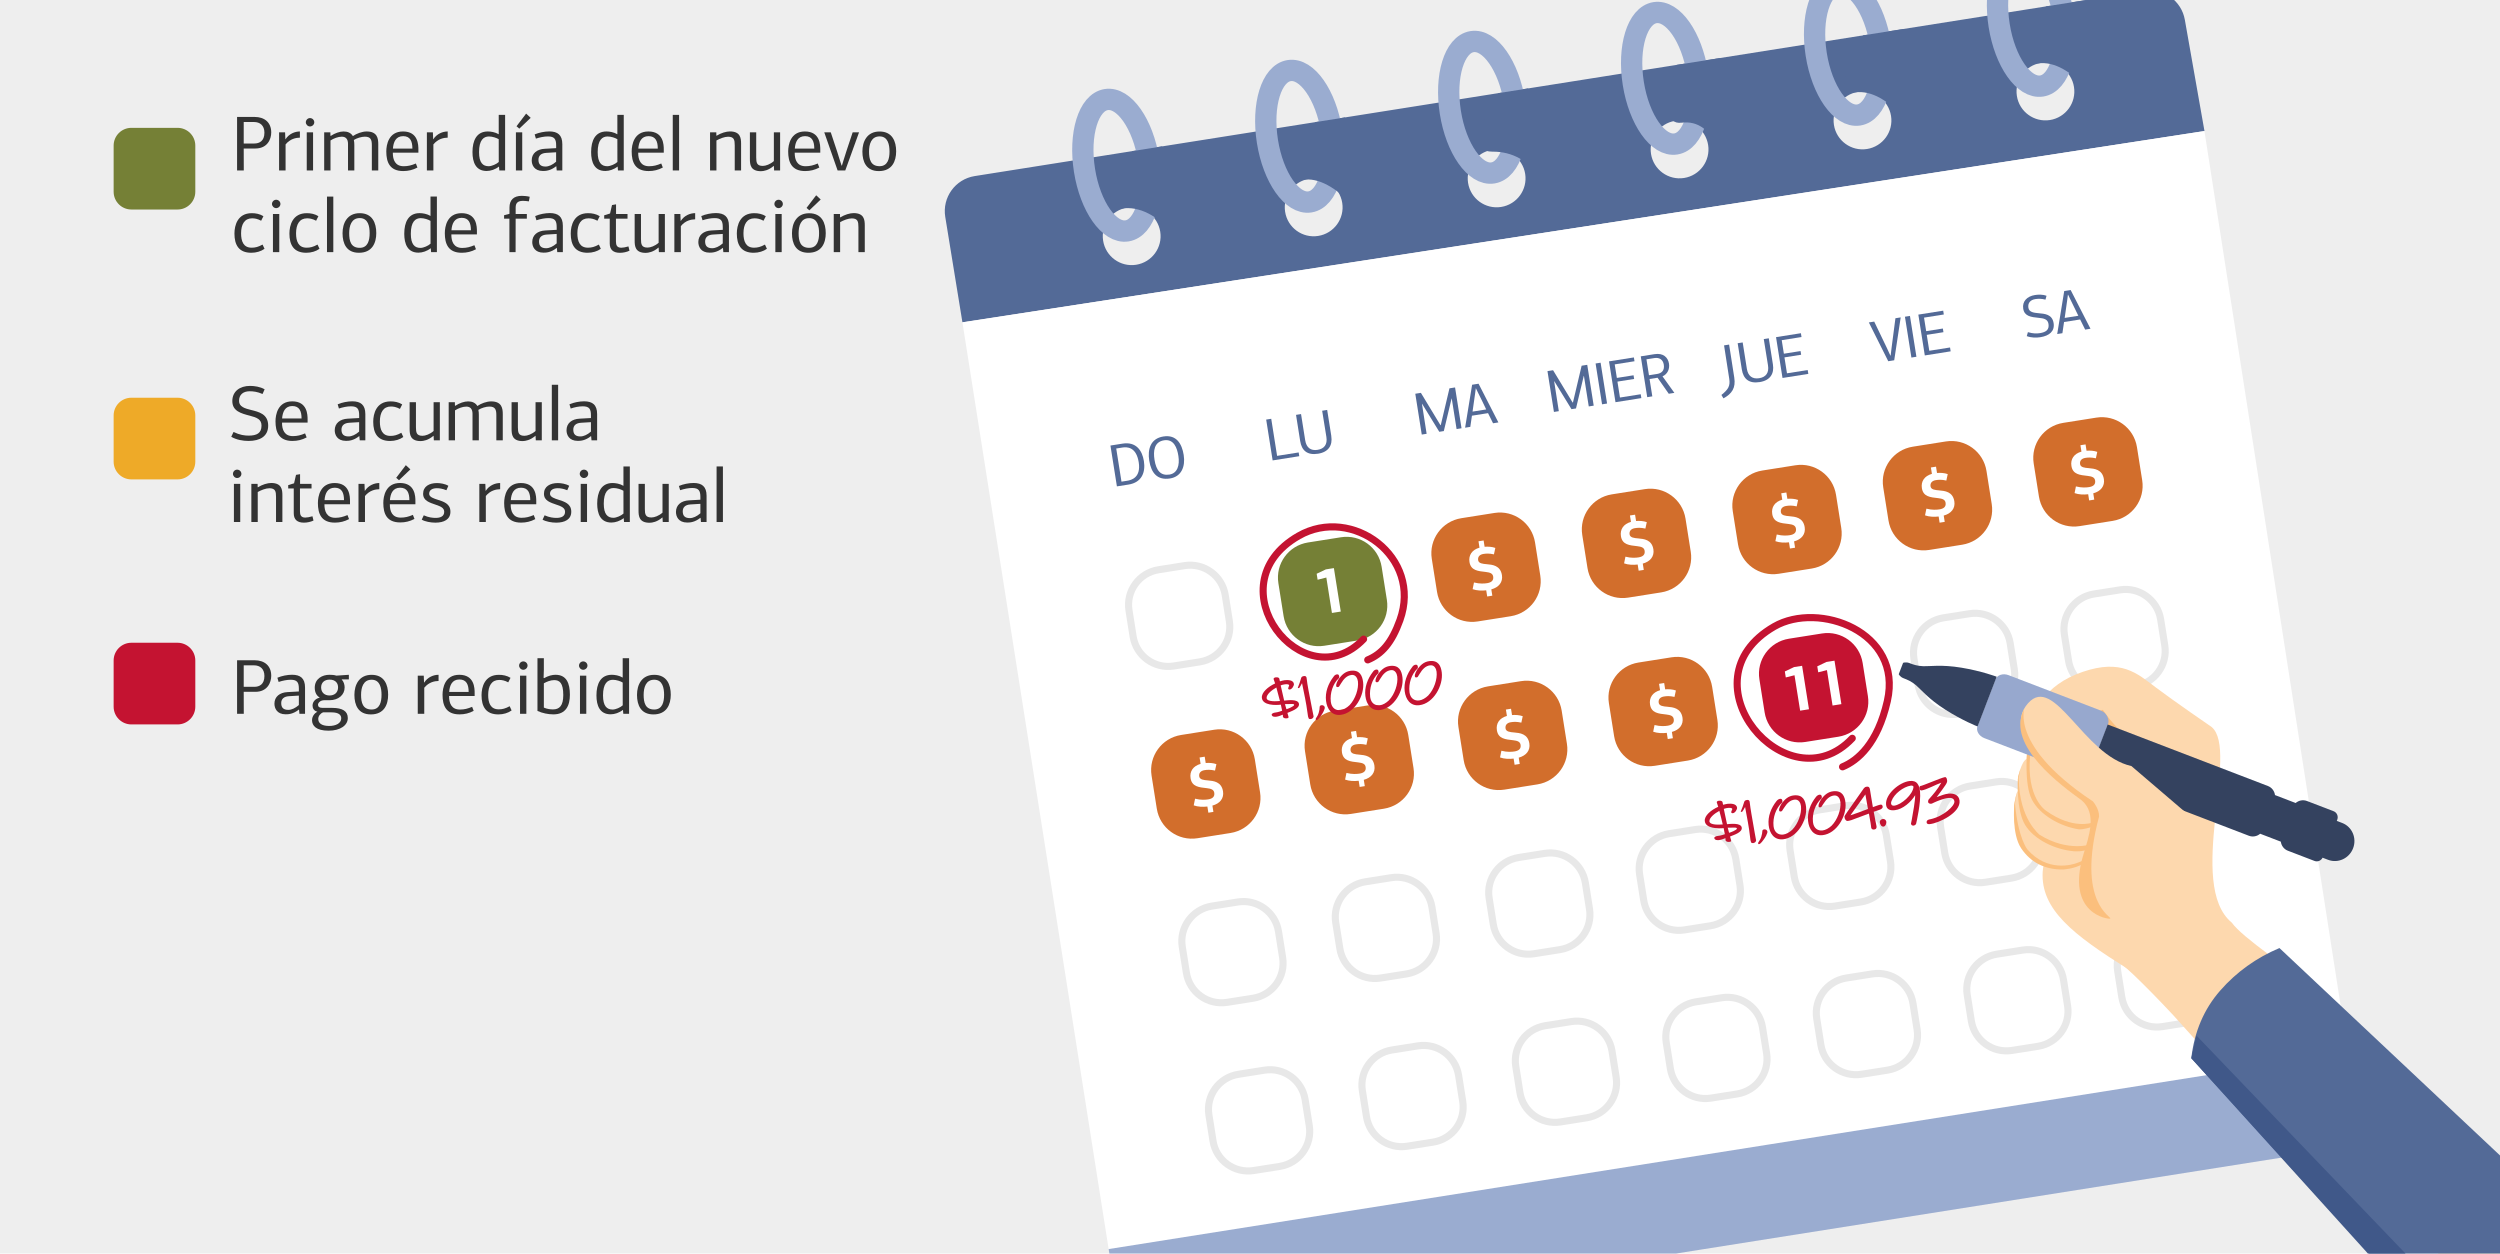 <?xml version="1.0" encoding="utf-8"?>
<!-- Generator: Adobe Illustrator 23.0.3, SVG Export Plug-In . SVG Version: 6.00 Build 0)  -->
<svg version="1.1" id="Layer_1" xmlns="http://www.w3.org/2000/svg" xmlns:xlink="http://www.w3.org/1999/xlink" x="0px" y="0px"
	 viewBox="0 0 704 353" style="enable-background:new 0 0 704 353;" xml:space="preserve">
<style type="text/css">
	.st0{fill-rule:evenodd;clip-rule:evenodd;fill:#EEEEEE;}
	.st1{fill-rule:evenodd;clip-rule:evenodd;fill:#536A97;}
	.st2{fill:none;stroke:#9AACD0;stroke-width:6;}
	.st3{fill-rule:evenodd;clip-rule:evenodd;fill:#FFFFFF;}
	.st4{fill-rule:evenodd;clip-rule:evenodd;fill:#9AACD0;}
	.st5{fill:#536A97;}
	.st6{enable-background:new    ;}
	.st7{fill:none;stroke:#E8E8E8;stroke-width:2;}
	.st8{fill-rule:evenodd;clip-rule:evenodd;fill:#758036;}
	.st9{fill-rule:evenodd;clip-rule:evenodd;fill:#D26E2C;}
	.st10{fill-rule:evenodd;clip-rule:evenodd;fill:#C41331;}
	.st11{fill:none;stroke:#C41331;stroke-width:2;stroke-linecap:round;}
	.st12{fill:#FFFFFF;}
	.st13{fill:#C41331;}
	.st14{fill-rule:evenodd;clip-rule:evenodd;fill:#FDD8AE;}
	.st15{fill-rule:evenodd;clip-rule:evenodd;fill:#FBBF7D;}
	.st16{fill-rule:evenodd;clip-rule:evenodd;fill:#97A8CE;}
	.st17{fill-rule:evenodd;clip-rule:evenodd;fill:#34425F;}
	.st18{fill-rule:evenodd;clip-rule:evenodd;fill:#405889;}
	.st19{fill:#333333;}
	.st20{fill-rule:evenodd;clip-rule:evenodd;fill:#EEAA28;}
	.st21{display:none;fill:none;}
</style>
<g id="current_version">
	<g id="Most-Recent">
		<g transform="translate(-322, -1363)">
			<g id="Infographic-" transform="translate(322, 1363)">
				<g id="Rectangle">
					<rect class="st0" width="704" height="353"/>
				</g>
				<g id="calendar-A">
					<g transform="translate(-75, -20)">
						
							<g id="Group" transform="translate(514.324, 196) rotate(-9) translate(-514.324, -196) translate(336.824, 26)">
							<g id="Group-44" transform="translate(0, 0)">
								<g id="Group-42" transform="translate(0, 0)">
									<path id="Combined-Shape" class="st1" d="M367.92,19.35c5.46,0,9.9,4.37,10,9.83L378.48,61L24.6,59.48l-0.13-30.09
										c-0.02-5.52,4.43-10.02,9.96-10.04L367.92,19.35z M75.47,34.85c-4.49,0-8.14,3.64-8.14,8.14s3.64,8.14,8.14,8.14
										c4.49,0,8.14-3.64,8.14-8.14S79.97,34.85,75.47,34.85z M127.36,34.85c-4.49,0-8.14,3.64-8.14,8.14s3.64,8.14,8.14,8.14
										c4.49,0,8.14-3.64,8.14-8.14S131.86,34.85,127.36,34.85z M179.52,34.85c-4.49,0-8.14,3.64-8.14,8.14s3.64,8.14,8.14,8.14
										c4.49,0,8.14-3.64,8.14-8.14C187.66,38.49,184.01,34.85,179.52,34.85z M231.68,34.85c-4.49,0-8.14,3.64-8.14,8.14
										c0,4.49,3.64,8.14,8.14,8.14c4.49,0,8.14-3.64,8.14-8.14C239.81,38.49,236.17,34.85,231.68,34.85z M335.99,34.85
										c-4.49,0-8.14,3.64-8.14,8.14s3.64,8.14,8.14,8.14c4.49,0,8.14-3.64,8.14-8.14S340.48,34.85,335.99,34.85z M283.83,34.85
										c-4.49,0-8.14,3.64-8.14,8.14c0,4.49,3.64,8.14,8.14,8.14c4.49,0,8.14-3.64,8.14-8.14
										C291.97,38.49,288.33,34.85,283.83,34.85z"/>
									<g id="ring-" transform="translate(92.968, 0)">
										
											<ellipse id="Oval-Copy-17" transform="matrix(-1 8.802755e-06 -8.802755e-06 -1 67.195 45.165)" class="st2" cx="33.6" cy="22.58" rx="9.16" ry="18.72"/>
										<path id="Path-9-Copy" class="st1" d="M38.6,19.35l8.47,0l2.28,19.21l-3.3,6.53c-4.6-6.83-9.09-10.24-13.47-10.24
											C28.19,34.85,30.2,29.68,38.6,19.35z"/>
									</g>
									<g id="ring--copy-2" transform="translate(145.124, 0)">
										
											<ellipse transform="matrix(-1 8.802755e-06 -8.802755e-06 -1 67.195 45.165)" class="st2" cx="33.6" cy="22.58" rx="9.16" ry="18.72"/>
										<path class="st1" d="M38.68,19.35l8.47,0l2.2,19.21l-2.6,6.57c-2.66-5.66-6.77-8.91-12.32-9.76
											C28.86,34.51,30.28,29.17,38.68,19.35z"/>
									</g>
									<g id="ring--copy-3" transform="translate(197.281, 0)">
										
											<ellipse transform="matrix(-1 8.802755e-06 -8.802755e-06 -1 67.195 45.165)" class="st2" cx="33.6" cy="22.58" rx="9.16" ry="18.72"/>
										<path class="st1" d="M37.36,19.35l12.35,0l2.37,19.21l-6.59,6.53c-1.65-6.16-4.75-9.3-9.31-9.44
											C31.63,35.51,32.02,30.08,37.36,19.35z"/>
									</g>
									<g id="ring--copy-4" transform="translate(249.437, 0)">
										
											<ellipse transform="matrix(-1 8.802755e-06 -8.802755e-06 -1 67.196 45.164)" class="st2" cx="33.6" cy="22.58" rx="9.16" ry="18.72"/>
										<path class="st1" d="M38.31,19.35l11.51,0l2.24,19.21l-5.32,6.57c-4.21-6.71-8.59-10.14-13.15-10.28
											C29.04,34.71,30.61,29.54,38.31,19.35z"/>
									</g>
									<g id="ring--copy-5" transform="translate(301.593, 0)">
										
											<ellipse transform="matrix(-1 8.802755e-06 -8.802755e-06 -1 67.196 45.164)" class="st2" cx="33.6" cy="22.58" rx="9.16" ry="18.72"/>
										<path class="st1" d="M38.31,19.35l11.51,0l2.24,19.21l-5.32,6.57c-4.21-6.71-8.59-10.14-13.15-10.28
											C29.04,34.71,30.61,29.54,38.31,19.35z"/>
									</g>
									<g id="ring--copy" transform="translate(40.812, 0)">
										
											<ellipse transform="matrix(-1 8.802755e-06 -8.802755e-06 -1 67.195 45.166)" class="st2" cx="33.6" cy="22.58" rx="9.16" ry="18.72"/>
										<path class="st1" d="M38.62,19.35l8.47,0l1.42,19.21l-1.5,6.57c-4.22-6.85-8.92-10.28-14.08-10.28
											C27.76,34.85,29.66,29.68,38.62,19.35z"/>
									</g>
								</g>
								<g transform="translate(0, 55.424)">
									<g id="Mask">
										<path class="st3" d="M24.6,4.06l353.87,1.51l-0.7,271.97c-0.01,5.51-4.49,9.97-10,9.97l-333.34,0
											c-5.52,0.01-10-4.47-10-9.99c0,0,0,0,0.01-0.01L24.6,4.06L24.6,4.06z"/>
									</g>
									
										<rect x="24.43" y="268.26" transform="matrix(-1 8.802755e-06 -8.802755e-06 -1 402.192 562.757)" class="st4" width="353.32" height="26.24"/>
								</g>
							</g>
							<g>
								<path class="st5" d="M60.34,111.92l0-11.64l3.45,0c3.81,0,5.17,2.68,5.17,5.8c0,3.18-1.51,5.85-5.32,5.85L60.34,111.92z
									 M61.82,101.36l0,9.45h1.67c1.07,0,3.98-0.22,3.98-4.62c0-4.5-2.67-4.83-3.89-4.83L61.82,101.36z"/>
								<path class="st5" d="M75.47,112.06c-3.6,0-5-2.31-5-5.88c0-3.23,1.31-6.09,5-6.09c3.74,0,4.83,2.87,4.83,6.04
									C80.3,109.49,78.67,112.06,75.47,112.06z M75.47,101.18c-2.82,0-3.5,2.48-3.5,5.01c0,3.09,1.02,4.76,3.5,4.76
									c2.28,0,3.31-2.14,3.31-4.78C78.79,103.88,78.28,101.18,75.47,101.18z"/>
							</g>
							<g>
								<g class="st6">
									<path class="st5" d="M104.8,111.56l0-11.64h1.44l0,10.57l6.15,0v1.07L104.8,111.56z"/>
									<path class="st5" d="M122.18,107.38c0,2.6-1.43,4.32-4.45,4.32c-3.11,0-4.42-1.63-4.42-4.32v-7.46h1.43v7.48
										c0,2.12,1.09,3.2,3.01,3.2s3.03-1.05,3.03-3.2l-0.02-7.48h1.43l0,7.46H122.18z"/>
								</g>
							</g>
							<g>
								<g class="st6">
									<path class="st5" d="M153.02,109.14h0.1c1.34-3.28,2.7-6.58,4.03-9.84h1.6v11.64h-1.41v-8.7h-0.05
										c-1.19,2.91-2.38,5.81-3.59,8.7h-1.29c-1.19-2.82-2.36-5.68-3.54-8.52h-0.05c0,2.84-0.02,5.69-0.02,8.52l-1.39,0V99.3h1.6
										C150.35,102.56,151.69,105.86,153.02,109.14z"/>
									<path class="st5" d="M167.74,110.94c-0.32-1-0.63-2.02-0.95-3.04l-4.59,0c-0.32,1.02-0.63,2.04-0.95,3.04h-1.48
										c1.38-4.2,2.7-8.11,3.84-11.64h1.84l3.81,11.64L167.74,110.94z M164.86,101.62l-0.34-1.14h-0.05l-0.34,1.16
										c-0.51,1.68-0.95,3.14-1.58,5.15l3.89,0C165.94,105.07,165.41,103.32,164.86,101.62z"/>
								</g>
							</g>
							<g>
								<g class="st6">
									<path class="st5" d="M190.78,108.67h0.1c1.34-3.28,2.7-6.58,4.03-9.84h1.6v11.64h-1.41v-8.7h-0.05
										c-1.19,2.91-2.38,5.81-3.59,8.7h-1.29c-1.19-2.82-2.36-5.68-3.54-8.52h-0.05c0,2.84-0.02,5.69-0.02,8.52l-1.39,0V98.83h1.6
										C188.11,102.09,189.46,105.39,190.78,108.67z"/>
									<path class="st5" d="M198.89,110.47l0-11.64h1.43l0,11.64H198.89z"/>
									<path class="st5" d="M202.72,110.47l0-11.64h7.09v1.09h-5.64v3.86h4.76v1.05h-4.76v4.54l5.92,0v1.1L202.72,110.47z"/>
									<path class="st5" d="M216.94,105.35l2.57,5.12h-1.6l-2.41-4.95h-2.28v4.95h-1.45V98.83l3.94,0c2.46,0,3.59,1.48,3.59,3.28
										C219.31,103.55,218.47,104.96,216.94,105.35z M215.53,104.45c1.31,0,2.28-0.63,2.28-2.3c0-1.5-0.99-2.24-2.31-2.24l-2.28,0
										v4.54H215.53z"/>
								</g>
							</g>
							<g>
								<g class="st6">
									<path class="st5" d="M235.42,99.45h1.44l-0.02,9.42c0,2.92-1.36,4.39-3.93,5.29l-0.41-1.04c2.18-1.24,2.89-2.12,2.89-4.17
										L235.42,99.45z"/>
									<path class="st5" d="M248.17,106.91c0,2.6-1.43,4.32-4.45,4.32c-3.11,0-4.42-1.63-4.42-4.32l0-7.46h1.43l0,7.48
										c0,2.13,1.09,3.2,3.01,3.2c1.92,0,3.03-1.05,3.02-3.2l-0.02-7.48h1.43L248.17,106.91z"/>
									<path class="st5" d="M250.24,111.09V99.45l7.09,0v1.09l-5.64,0v3.86l4.76,0v1.05h-4.76v4.54h5.91v1.1H250.24z"/>
								</g>
							</g>
							<g>
								<g class="st6">
									<path class="st5" d="M281.31,109.6l0.68-2.38l2.29-7.77h1.5l-3.69,11.64h-1.7l-3.69-11.64h1.53l2.33,7.79l0.66,2.36
										L281.31,109.6z"/>
									<path class="st5" d="M286.99,111.09l0-11.64h1.43l0,11.64H286.99z"/>
									<path class="st5" d="M290.81,111.09l0-11.64h7.09v1.09h-5.64v3.86l4.76,0v1.05l-4.76,0v4.54h5.92v1.1H290.81z"/>
								</g>
							</g>
							<g>
								<g class="st6">
									<path class="st5" d="M327.29,99.87l-0.46,1.02c-1.1-0.49-2.04-0.6-2.8-0.6c-1.36,0-2.31,0.7-2.31,2.11
										c0,1.28,1.31,1.63,2.6,1.96c1.68,0.43,3.74,0.87,3.74,3.42c0,2.31-1.77,3.33-4.28,3.33c-1.21,0-2.62-0.24-3.76-0.9
										l0.49-1.05c1.38,0.66,2.42,0.8,3.28,0.8c1.77,0,2.8-0.53,2.81-2.18c0-1.39-1.07-1.77-2.5-2.14
										c-2.02-0.53-3.86-1.04-3.86-3.2c0-2.09,1.61-3.3,3.86-3.3C325.06,99.14,326.3,99.29,327.29,99.87z"/>
									<path class="st5" d="M336.55,110.97c-0.32-1-0.63-2.02-0.95-3.04h-4.59c-0.32,1.02-0.63,2.04-0.95,3.04h-1.48
										c1.38-4.2,2.7-8.11,3.84-11.64h1.84l3.81,11.64H336.55z M333.68,101.65l-0.34-1.14h-0.05l-0.34,1.16
										c-0.51,1.68-0.95,3.15-1.58,5.15h3.89C334.75,105.1,334.22,103.35,333.68,101.65z"/>
								</g>
							</g>
							<g id="week" transform="translate(32.808, 132.073)">
								<path class="st7" d="M35.43,4.87l7.44,0c5.52,0,10,4.48,10,10l0,7.44c0,5.52-4.48,10-10,10l-7.44,0c-5.52,0-10-4.48-10-10
									l0-7.44C25.43,9.35,29.91,4.87,35.43,4.87z"/>
								<path id="Rectangle-Copy" class="st8" d="M78.18,3.87l9.44,0c5.52,0,10,4.48,10,10l0,9.44c0,5.52-4.48,10-10,10l-9.44,0
									c-5.52,0-10-4.48-10-10l0-9.44C68.18,8.35,72.66,3.87,78.18,3.87z"/>
								<path id="Rectangle-Copy-2" class="st9" d="M121.92,3.87l9.44,0c5.52,0,10,4.48,10,10v9.44c0,5.52-4.48,10-10,10l-9.44,0
									c-5.52,0-10-4.48-10-10v-9.44C111.92,8.35,116.4,3.87,121.92,3.87z"/>
								<path id="Rectangle-Copy-3" class="st9" d="M164.82,3.87l9.44,0c5.52,0,10,4.48,10,10v9.44c0,5.52-4.48,10-10,10l-9.44,0
									c-5.52,0-10-4.48-10-10v-9.44C154.82,8.35,159.3,3.87,164.82,3.87z"/>
								<path id="Rectangle-Copy-4" class="st9" d="M207.73,3.87l9.44,0c5.52,0,10,4.48,10,10v9.44c0,5.52-4.48,10-10,10l-9.44,0
									c-5.52,0-10-4.48-10-10l0-9.44C197.73,8.35,202.2,3.87,207.73,3.87z"/>
								<path id="Rectangle-Copy-5" class="st9" d="M250.63,3.87l9.44,0c5.52,0,10,4.48,10,10v9.44c0,5.52-4.48,10-10,10l-9.44,0
									c-5.52,0-10-4.48-10-10v-9.44C240.63,8.35,245.11,3.87,250.63,3.87z"/>
								<path id="Rectangle-Copy-6" class="st9" d="M293.53,3.87l9.44,0c5.52,0,10,4.48,10,10v9.44c0,5.52-4.48,10-10,10l-9.44,0
									c-5.52,0-10-4.48-10-10l0-9.44C283.53,8.35,288.01,3.87,293.53,3.87z"/>
							</g>
							<g id="week-copy" transform="translate(32.808, 180.023)">
								<path class="st9" d="M34.43,3.87l9.44,0c5.52,0,10,4.48,10,10l0,9.44c0,5.52-4.48,10-10,10l-9.44,0c-5.52,0-10-4.48-10-10
									l0-9.44C24.43,8.35,28.91,3.87,34.43,3.87z"/>
								<path class="st9" d="M78.18,3.87l9.44,0c5.52,0,10,4.48,10,10v9.44c0,5.52-4.48,10-10,10l-9.44,0c-5.52,0-10-4.48-10-10
									v-9.44C68.18,8.35,72.66,3.87,78.18,3.87z"/>
								<path class="st9" d="M121.92,3.87l9.44,0c5.52,0,10,4.48,10,10v9.44c0,5.52-4.48,10-10,10l-9.44,0c-5.52,0-10-4.48-10-10
									l0-9.44C111.92,8.35,116.4,3.87,121.92,3.87z"/>
								<path class="st9" d="M164.82,3.87l9.44,0c5.52,0,10,4.48,10,10v9.44c0,5.52-4.48,10-10,10l-9.44,0c-5.52,0-10-4.48-10-10
									l0-9.44C154.82,8.35,159.3,3.87,164.82,3.87z"/>
								<path class="st10" d="M207.73,3.87l9.44,0c5.52,0,10,4.48,10,10l0,9.44c0,5.52-4.48,10-10,10l-9.44,0c-5.52,0-10-4.48-10-10
									v-9.44C197.73,8.35,202.2,3.87,207.73,3.87z"/>
								<path class="st7" d="M251.63,4.87l7.44,0c5.52,0,10,4.48,10,10v7.44c0,5.52-4.48,10-10,10h-7.44c-5.52,0-10-4.48-10-10
									v-7.44C241.63,9.35,246.11,4.87,251.63,4.87z"/>
								<path class="st7" d="M294.53,4.87l7.44,0c5.52,0,10,4.48,10,10l0,7.44c0,5.52-4.48,10-10,10l-7.44,0c-5.52,0-10-4.48-10-10
									v-7.44C284.53,9.35,289.01,4.87,294.53,4.87z"/>
							</g>
							<g id="week-copy-2" transform="translate(32.808, 227.973)">
								<path class="st7" d="M35.43,4.87l7.44,0c5.52,0,10,4.48,10,10l0,7.44c0,5.52-4.48,10-10,10l-7.44,0c-5.52,0-10-4.48-10-10
									l0-7.44C25.43,9.35,29.91,4.87,35.43,4.87z"/>
								<path class="st7" d="M79.18,4.87l7.44,0c5.52,0,10,4.48,10,10v7.44c0,5.52-4.48,10-10,10l-7.44,0c-5.52,0-10-4.48-10-10
									v-7.44C69.18,9.35,73.66,4.87,79.18,4.87z"/>
								<path class="st7" d="M122.92,4.87l7.44,0c5.52,0,10,4.48,10,10v7.44c0,5.52-4.48,10-10,10l-7.44,0c-5.52,0-10-4.48-10-10
									v-7.44C112.92,9.35,117.4,4.87,122.92,4.87z"/>
								<path class="st7" d="M165.82,4.87l7.44,0c5.52,0,10,4.48,10,10l0,7.44c0,5.52-4.48,10-10,10l-7.44,0c-5.52,0-10-4.48-10-10
									v-7.44C155.82,9.35,160.3,4.87,165.82,4.87z"/>
								<path class="st7" d="M208.73,4.87l7.44,0c5.52,0,10,4.48,10,10v7.44c0,5.52-4.48,10-10,10l-7.44,0c-5.52,0-10-4.48-10-10
									v-7.44C198.73,9.35,203.2,4.87,208.73,4.87z"/>
								<path class="st7" d="M251.63,4.87l7.44,0c5.52,0,10,4.48,10,10l0,7.44c0,5.52-4.48,10-10,10l-7.44,0c-5.52,0-10-4.48-10-10
									v-7.44C241.63,9.35,246.11,4.87,251.63,4.87z"/>
								<path class="st7" d="M294.53,4.87l7.44,0c5.52,0,10,4.48,10,10v7.44c0,5.52-4.48,10-10,10l-7.44,0c-5.52,0-10-4.48-10-10
									v-7.44C284.53,9.35,289.01,4.87,294.53,4.87z"/>
							</g>
							<g id="week-copy-3" transform="translate(32.808, 275.923)">
								<path class="st7" d="M35.43,4.87l7.44,0c5.52,0,10,4.48,10,10l0,7.44c0,5.52-4.48,10-10,10l-7.44,0c-5.52,0-10-4.48-10-10
									l0-7.44C25.43,9.35,29.91,4.87,35.43,4.87z"/>
								<path class="st7" d="M79.18,4.87l7.44,0c5.52,0,10,4.48,10,10v7.44c0,5.52-4.48,10-10,10l-7.44,0c-5.52,0-10-4.48-10-10
									v-7.44C69.18,9.35,73.66,4.87,79.18,4.87z"/>
								<path class="st7" d="M122.92,4.87l7.44,0c5.52,0,10,4.48,10,10v7.44c0,5.52-4.48,10-10,10h-7.44c-5.52,0-10-4.48-10-10
									l0-7.44C112.92,9.35,117.4,4.87,122.92,4.87z"/>
								<path class="st7" d="M165.82,4.87l7.44,0c5.52,0,10,4.48,10,10v7.44c0,5.52-4.48,10-10,10l-7.44,0c-5.52,0-10-4.48-10-10
									v-7.44C155.82,9.35,160.3,4.87,165.82,4.87z"/>
								<path class="st7" d="M208.73,4.87l7.44,0c5.52,0,10,4.48,10,10v7.44c0,5.52-4.48,10-10,10h-7.44c-5.52,0-10-4.48-10-10
									v-7.44C198.73,9.35,203.2,4.87,208.73,4.87z"/>
								<path class="st7" d="M251.63,4.87l7.44,0c5.52,0,10,4.48,10,10v7.44c0,5.52-4.48,10-10,10l-7.44,0c-5.52,0-10-4.48-10-10
									l0-7.44C241.63,9.35,246.11,4.87,251.63,4.87z"/>
								<path class="st7" d="M294.53,4.87l7.44,0c5.52,0,10,4.48,10,10v7.44c0,5.52-4.48,10-10,10h-7.44c-5.52,0-10-4.48-10-10
									v-7.44C284.53,9.35,289.01,4.87,294.53,4.87z"/>
							</g>
							<path id="Path-6" class="st11" d="M249.81,221.89c4.45-1.07,10.75-4.82,15.36-16.33c7.45-18.62-14.7-30.84-28.15-25.71
								c-28.65,10.94-4.29,50.76,16.75,34.53"/>
							<path id="Path-6-Copy" class="st11" d="M122.46,171.23c4.08-0.99,7.39-3.59,10.71-9.65c9.09-16.55-8.28-34.04-24.47-27.88
								c-26.29,10-5.84,46.26,13.52,31.57"/>
							<g class="st6">
								<path class="st12" d="M114.57,146.5l-2.52,0.23v-1.71l2.75-0.81h2.29l0,12.39h-2.52L114.57,146.5z"/>
							</g>
							<g class="st6">
								<path class="st12" d="M201.75,156.6c-1.28-0.05-2.65-0.32-3.74-0.92l0.67-1.8c1.57,0.68,2.86,0.77,3.62,0.77
									c1.19,0,1.98-0.43,1.98-1.57c0-0.94-0.74-1.28-1.84-1.6c-2.16-0.59-4.11-1.06-4.11-3.49c0-1.93,1.23-3.29,3.42-3.55v-1.82
									h1.46l0,1.8c0.95,0.07,2.05,0.31,2.93,0.79l-0.67,1.73c-1.3-0.52-2.11-0.58-2.92-0.58c-1.04,0-1.73,0.52-1.73,1.51
									c0,0.92,1.08,1.21,2.23,1.49c1.51,0.38,3.73,0.92,3.73,3.71c0,2-1.4,3.26-3.58,3.49v1.8h-1.46v-1.76H201.75z"/>
							</g>
							<g class="st6">
								<path class="st12" d="M114.64,204.45c-1.28-0.05-2.65-0.32-3.75-0.92l0.67-1.8c1.57,0.68,2.86,0.77,3.62,0.77
									c1.19,0,1.98-0.43,1.98-1.57c0-0.94-0.74-1.28-1.84-1.6c-2.16-0.59-4.11-1.06-4.11-3.49c0-1.93,1.22-3.29,3.42-3.55l0-1.82
									h1.46v1.8c0.95,0.07,2.05,0.3,2.93,0.79l-0.67,1.73c-1.3-0.52-2.11-0.58-2.92-0.58c-1.04,0-1.73,0.52-1.73,1.51
									c0,0.92,1.08,1.21,2.23,1.49c1.51,0.38,3.73,0.92,3.73,3.71c0,2-1.4,3.26-3.58,3.49v1.8h-1.46v-1.76H114.64z"/>
							</g>
							<g class="st6">
								<path class="st12" d="M158.5,157.1c-1.28-0.05-2.65-0.32-3.75-0.92l0.67-1.8c1.57,0.68,2.86,0.77,3.62,0.77
									c1.19,0,1.98-0.43,1.98-1.57c0-0.94-0.74-1.28-1.84-1.6c-2.16-0.59-4.11-1.06-4.11-3.49c0-1.93,1.23-3.29,3.42-3.55v-1.82
									h1.46v1.8c0.95,0.07,2.05,0.3,2.93,0.79l-0.67,1.73c-1.3-0.52-2.11-0.58-2.92-0.58c-1.04,0-1.73,0.52-1.73,1.51
									c0,0.92,1.08,1.21,2.23,1.49c1.51,0.38,3.73,0.92,3.73,3.71c0,2-1.4,3.26-3.58,3.49v1.8h-1.46v-1.76H158.5z"/>
							</g>
							<g class="st6">
								<path class="st12" d="M71.4,204.95c-1.28-0.05-2.65-0.32-3.75-0.92l0.67-1.8c1.57,0.68,2.86,0.77,3.62,0.77
									c1.19,0,1.98-0.43,1.98-1.57c0-0.94-0.74-1.28-1.84-1.6c-2.16-0.59-4.11-1.06-4.11-3.49c0-1.93,1.22-3.29,3.42-3.55v-1.82
									l1.46,0v1.8c0.95,0.07,2.05,0.31,2.93,0.79l-0.67,1.73c-1.3-0.52-2.11-0.58-2.92-0.58c-1.04,0-1.73,0.52-1.73,1.51
									c0,0.92,1.08,1.21,2.23,1.49c1.51,0.38,3.73,0.92,3.73,3.71c0,2-1.4,3.26-3.58,3.49v1.8H71.4V204.95z"/>
							</g>
							<g class="st6">
								<path class="st12" d="M244.81,157.09c-1.28-0.05-2.65-0.32-3.74-0.92l0.67-1.8c1.57,0.68,2.86,0.77,3.62,0.77
									c1.19,0,1.98-0.43,1.98-1.57c0-0.94-0.74-1.28-1.84-1.6c-2.16-0.59-4.11-1.06-4.11-3.49c0-1.93,1.23-3.29,3.42-3.55v-1.82
									h1.46v1.8c0.95,0.07,2.05,0.3,2.93,0.79l-0.67,1.73c-1.3-0.52-2.11-0.58-2.92-0.58c-1.04,0-1.73,0.52-1.73,1.51
									c0,0.92,1.08,1.21,2.23,1.49c1.51,0.38,3.73,0.92,3.73,3.71c0,2-1.4,3.26-3.58,3.49v1.8h-1.46v-1.76H244.81z"/>
							</g>
							<g class="st6">
								<path class="st12" d="M158.7,205.11c-1.28-0.05-2.65-0.32-3.74-0.92l0.67-1.8c1.57,0.68,2.86,0.77,3.62,0.77
									c1.19,0,1.98-0.43,1.98-1.57c0-0.94-0.74-1.28-1.84-1.6c-2.16-0.59-4.11-1.06-4.11-3.49c0-1.93,1.22-3.29,3.42-3.55l0-1.82
									h1.46v1.8c0.95,0.07,2.05,0.31,2.93,0.79l-0.67,1.73c-1.3-0.52-2.11-0.58-2.92-0.58c-1.04,0-1.73,0.52-1.73,1.51
									c0,0.92,1.08,1.21,2.23,1.49c1.51,0.38,3.73,0.92,3.73,3.71c0,2-1.4,3.26-3.58,3.49v1.8h-1.46v-1.76H158.7z"/>
							</g>
							<g class="st6">
								<path class="st12" d="M287.57,156.5c-1.28-0.05-2.65-0.32-3.74-0.92l0.67-1.8c1.57,0.68,2.86,0.77,3.62,0.77
									c1.19,0,1.98-0.43,1.98-1.57c0-0.94-0.74-1.28-1.84-1.6c-2.16-0.59-4.11-1.06-4.11-3.49c0-1.93,1.23-3.29,3.42-3.55v-1.82
									l1.46,0v1.8c0.95,0.07,2.05,0.3,2.93,0.79l-0.67,1.73c-1.3-0.52-2.11-0.58-2.92-0.58c-1.04,0-1.73,0.52-1.73,1.51
									c0,0.92,1.08,1.21,2.23,1.49c1.51,0.38,3.73,0.92,3.73,3.71c0,2-1.4,3.26-3.58,3.49v1.8h-1.46L287.57,156.5L287.57,156.5z"
									/>
							</g>
							<g class="st6">
								<path class="st12" d="M202.43,204.7c-1.28-0.05-2.65-0.32-3.74-0.92l0.67-1.8c1.57,0.68,2.86,0.77,3.62,0.77
									c1.19,0,1.98-0.43,1.98-1.57c0-0.94-0.74-1.28-1.84-1.6c-2.16-0.59-4.11-1.06-4.11-3.49c0-1.93,1.23-3.29,3.42-3.55v-1.82
									h1.46v1.8c0.95,0.07,2.05,0.31,2.93,0.79l-0.67,1.73c-1.3-0.52-2.11-0.58-2.92-0.58c-1.04,0-1.73,0.52-1.73,1.51
									c0,0.92,1.08,1.21,2.23,1.49c1.51,0.38,3.73,0.92,3.73,3.71c0,2-1.4,3.26-3.58,3.49v1.8h-1.46v-1.76H202.43z"/>
							</g>
							<g class="st6">
								<path class="st12" d="M330.14,156.9c-1.28-0.05-2.65-0.32-3.74-0.92l0.67-1.8c1.57,0.68,2.86,0.77,3.62,0.77
									c1.19,0,1.98-0.43,1.98-1.57c0-0.94-0.74-1.28-1.84-1.6c-2.16-0.59-4.11-1.06-4.11-3.49c0-1.93,1.23-3.29,3.42-3.55v-1.82
									h1.46v1.8c0.95,0.07,2.05,0.3,2.93,0.79l-0.67,1.73c-1.3-0.52-2.11-0.58-2.92-0.58c-1.04,0-1.73,0.52-1.73,1.51
									c0,0.92,1.08,1.21,2.23,1.49c1.51,0.38,3.73,0.92,3.73,3.71c0,2-1.4,3.26-3.58,3.49v1.8h-1.46L330.14,156.9z"/>
							</g>
							<g class="st6">
								<path class="st12" d="M240.48,194.3l-2.52,0.23v-1.71l2.76-0.81h2.29v12.39h-2.52L240.48,194.3z"/>
								<path class="st12" d="M249.73,194.3l-2.52,0.23v-1.71l2.75-0.81h2.29v12.39h-2.52L249.73,194.3L249.73,194.3z"/>
							</g>
							<g class="st6">
								<path class="st12" d="M287.64,204.31c-1.28-0.05-2.65-0.32-3.74-0.92l0.67-1.8c1.57,0.68,2.86,0.77,3.62,0.77
									c1.19,0,1.98-0.43,1.98-1.57c0-0.94-0.74-1.28-1.84-1.6c-2.16-0.59-4.11-1.06-4.11-3.49c0-1.93,1.23-3.29,3.42-3.55v-1.82
									h1.46v1.8c0.95,0.07,2.05,0.31,2.93,0.79l-0.67,1.73c-1.3-0.52-2.11-0.58-2.92-0.58c-1.04,0-1.73,0.52-1.73,1.51
									c0,0.92,1.08,1.21,2.23,1.49c1.51,0.38,3.73,0.92,3.73,3.71c0,2-1.4,3.26-3.58,3.49v1.8h-1.46L287.64,204.31L287.64,204.31z
									"/>
							</g>
						</g>
						<g class="st6">
							<path class="st13" d="M434.07,212.46c-0.06-0.2-0.23-0.67-0.42-1.22c-0.05-0.39,0.43-0.48,0.66-0.51
								c0.48-0.06,0.92,0.13,0.95,0.4c0.02,0.15,0.15,0.74,0.18,0.73c0.41-0.11,0.85-0.26,1.26-0.31c0.86-0.11,2.52-0.13,2.67,1.06
								c0.05,0.45-0.51,1.48-1.17,1.56c-0.33,0.04-0.44-0.16-0.46-0.34c0.03-0.22,0.28-0.7,0.29-0.82c-0.05-0.42-0.86-0.35-1.22-0.3
								s-0.77,0.12-1.17,0.29c0.3,1.41,0.7,2.97,0.98,4.29c0.9-0.08,3.98-0.55,4.17,0.94c0.17,1.34-2.28,2.09-3.26,2.52
								c0.08,0.41,0.28,0.78,0.32,1.11c0.02,0.21-0.05,0.37-0.4,0.41c-0.39,0.05-0.99,0.06-1.17-0.43c-0.03-0.27-0.04-0.54-0.04-0.6
								c-0.52,0.21-1.15,0.5-1.83,0.59c-0.36,0.04-1.23,0.09-1.31-0.6c0.05-0.34,0.6-0.53,0.96-0.57c0.21-0.02,0.89-0.11,1.99-0.52
								c-0.02-0.21-0.09-0.47-0.36-1.71c-1.46,0.18-5.08,0.26-5.34-1.88C430.15,215.02,432.1,213.37,434.07,212.46z M435.43,217.4
								c-0.31-1.26-0.69-2.66-1.01-3.8c-1.39,0.77-2.84,2.01-2.74,3C431.82,217.72,434.6,217.47,435.43,217.4z M437.26,219.71
								c0.24-0.03,2.26-0.82,2.17-1.23c-0.07-0.32-0.3-0.26-2.59-0.2C436.95,218.66,437.07,219.13,437.26,219.71z"/>
							<path class="st13" d="M444.12,217.72c0.22,1.3,0.54,2.65,0.79,4.01c-0.04,0.4-0.34,0.68-0.81,0.77
								c-0.57,0.04-0.71-0.1-0.9-1.7c-0.35-2.83-0.99-5.59-1.55-8.42c-0.32,0.61-0.64,1.17-0.77,1.33c-0.03,0-0.11,0.04-0.14,0.05
								c-0.15,0.02-0.27,0-0.28-0.09c0.44-1.08,0.68-1.84,0.81-2.3c0.18-0.48,0.07-0.89,1.02-1c0.33-0.04,0.6,0.17,0.64,0.5
								C443.19,213.15,443.68,215.42,444.12,217.72z"/>
							<path class="st13" d="M447.13,218.59c0.12-0.01,0.21-0.02,0.36,0.02c0.35,0.11,0.52,0.33,0.56,0.6
								c0.02,0.18-0.02,0.37-0.09,0.52c-0.26,0.88-0.9,1.74-1.48,2.48c-0.24,0.27-0.48,0.54-0.74,0.57
								c-0.15,0.02-0.22-0.09-0.24-0.21s0.03-0.25,0.06-0.28c0.36-0.53,0.63-1.01,0.8-1.61c0.17-0.57,0.26-1.12,0.27-1.7
								C446.69,218.74,446.86,218.63,447.13,218.59z"/>
							<path class="st13" d="M451.5,209.9c0.42-0.05,0.57,0.23,0.62,0.59c0.02,0.18,0.02,0.39-0.15,0.53
								c-1.6,1.52-2.51,4.15-2.21,6.62c0.22,1.76,1.42,2.49,2.7,2.33c0.86-0.11,1.8-0.64,2.58-1.4c1.63-1.71,2.61-4.61,2.35-6.7
								c-0.1-0.83-0.63-1.95-1.79-1.8c-1.31,0.16-2.17,1.05-3.02,2.46c-0.45,0.81-0.55,0.91-0.79,0.94
								c-0.36,0.04-0.49-0.03-0.52-0.33c-0.07-0.57,0.42-1.5,0.78-2.03c0.78-1.03,1.72-2.02,3.29-2.22c2.59-0.32,3.29,1.41,3.51,3.2
								c0.45,3.66-2.31,8.72-6.3,9.21c-2.53,0.31-3.85-1.61-4.14-3.93c-0.3-2.44,0.61-4.85,2.1-6.79
								C450.8,210.1,451.2,209.93,451.5,209.9z"/>
							<path class="st13" d="M462.58,208.54c0.42-0.05,0.57,0.23,0.62,0.59c0.02,0.18,0.02,0.39-0.15,0.53
								c-1.6,1.52-2.51,4.15-2.21,6.62c0.22,1.76,1.42,2.48,2.7,2.33c0.86-0.1,1.8-0.64,2.58-1.4c1.63-1.71,2.61-4.61,2.35-6.7
								c-0.1-0.83-0.63-1.95-1.79-1.8c-1.31,0.16-2.17,1.05-3.02,2.46c-0.44,0.81-0.55,0.91-0.79,0.94
								c-0.36,0.04-0.49-0.03-0.52-0.33c-0.07-0.57,0.42-1.5,0.78-2.03c0.78-1.03,1.72-2.02,3.29-2.22c2.59-0.32,3.29,1.41,3.51,3.2
								c0.45,3.66-2.32,8.72-6.3,9.21c-2.53,0.31-3.86-1.61-4.14-3.93c-0.3-2.44,0.61-4.85,2.1-6.79
								C461.88,208.74,462.28,208.57,462.58,208.54z"/>
							<path class="st13" d="M473.65,207.18c0.42-0.05,0.57,0.23,0.62,0.59c0.02,0.18,0.02,0.39-0.15,0.53
								c-1.6,1.52-2.51,4.15-2.21,6.62c0.22,1.76,1.42,2.48,2.7,2.33c0.86-0.1,1.8-0.64,2.58-1.4c1.63-1.71,2.61-4.61,2.35-6.7
								c-0.1-0.83-0.63-1.95-1.79-1.8c-1.31,0.16-2.17,1.05-3.02,2.46c-0.44,0.81-0.55,0.91-0.79,0.94
								c-0.36,0.04-0.49-0.03-0.52-0.33c-0.07-0.57,0.42-1.5,0.78-2.03c0.78-1.03,1.72-2.02,3.29-2.22c2.59-0.32,3.29,1.41,3.51,3.2
								c0.45,3.66-2.31,8.72-6.3,9.21c-2.53,0.31-3.85-1.61-4.14-3.93c-0.3-2.44,0.61-4.85,2.1-6.79
								C472.95,207.38,473.35,207.21,473.65,207.18z"/>
						</g>
						<g class="st6">
							<path class="st13" d="M558.85,247.2c-0.05-0.21-0.22-0.67-0.4-1.23c-0.04-0.39,0.43-0.47,0.67-0.49
								c0.48-0.05,0.92,0.14,0.95,0.41c0.02,0.15,0.14,0.74,0.17,0.74c0.41-0.1,0.85-0.24,1.27-0.28c0.86-0.09,2.53-0.08,2.65,1.11
								c0.05,0.45-0.54,1.48-1.2,1.54c-0.33,0.03-0.44-0.16-0.46-0.34c0.04-0.21,0.29-0.69,0.31-0.82
								c-0.04-0.42-0.85-0.36-1.21-0.33c-0.36,0.04-0.77,0.11-1.18,0.27c0.27,1.42,0.65,2.98,0.91,4.31
								c0.9-0.06,3.99-0.48,4.15,1.01c0.14,1.34-2.32,2.05-3.3,2.46c0.07,0.41,0.26,0.79,0.3,1.11c0.02,0.21-0.05,0.37-0.41,0.4
								c-0.39,0.04-0.99,0.04-1.16-0.45c-0.03-0.27-0.03-0.54-0.03-0.6c-0.52,0.2-1.16,0.48-1.84,0.55
								c-0.36,0.04-1.23,0.07-1.3-0.62c0.05-0.34,0.61-0.52,0.97-0.55c0.21-0.02,0.9-0.1,2-0.48c-0.02-0.21-0.08-0.48-0.33-1.72
								c-1.46,0.15-5.08,0.17-5.31-1.98C554.89,249.7,556.86,248.07,558.85,247.2z M560.12,252.16c-0.28-1.27-0.64-2.68-0.95-3.82
								c-1.4,0.75-2.87,1.96-2.8,2.95C556.5,252.43,559.28,252.22,560.12,252.16z M561.91,254.51c0.24-0.02,2.27-0.78,2.2-1.2
								c-0.06-0.33-0.3-0.27-2.59-0.24C561.62,253.46,561.73,253.93,561.91,254.51z"/>
							<path class="st13" d="M568.8,252.64c0.2,1.31,0.49,2.66,0.72,4.03c-0.05,0.4-0.35,0.67-0.83,0.75
								c-0.57,0.03-0.71-0.11-0.87-1.72c-0.3-2.83-0.89-5.61-1.4-8.45c-0.33,0.61-0.66,1.16-0.8,1.32c-0.03,0-0.12,0.04-0.15,0.05
								c-0.15,0.02-0.27,0-0.28-0.09c0.46-1.07,0.71-1.82,0.84-2.29c0.19-0.47,0.09-0.88,1.04-0.98c0.33-0.04,0.59,0.18,0.63,0.51
								C567.96,248.05,568.41,250.33,568.8,252.64z"/>
							<path class="st13" d="M571.79,253.56c0.12-0.01,0.21-0.02,0.36,0.02c0.34,0.12,0.52,0.34,0.55,0.61
								c0.02,0.18-0.02,0.36-0.1,0.52c-0.27,0.87-0.93,1.73-1.52,2.45c-0.24,0.27-0.49,0.53-0.76,0.56
								c-0.15,0.02-0.22-0.1-0.23-0.22s0.03-0.24,0.06-0.28c0.37-0.52,0.65-1,0.83-1.6c0.18-0.56,0.28-1.12,0.31-1.69
								C571.35,253.7,571.52,253.59,571.79,253.56z"/>
							<path class="st13" d="M576.32,244.94c0.42-0.04,0.57,0.24,0.6,0.6c0.02,0.18,0.01,0.39-0.16,0.53
								c-1.62,1.5-2.59,4.1-2.33,6.58c0.19,1.76,1.38,2.51,2.66,2.37c0.86-0.09,1.81-0.61,2.6-1.36c1.66-1.68,2.69-4.57,2.47-6.65
								c-0.09-0.84-0.6-1.96-1.76-1.84c-1.31,0.14-2.19,1.01-3.07,2.4c-0.46,0.8-0.57,0.9-0.81,0.93c-0.36,0.04-0.49-0.04-0.52-0.34
								c-0.06-0.57,0.45-1.49,0.81-2.02c0.8-1.02,1.75-1.99,3.33-2.16c2.6-0.27,3.26,1.47,3.45,3.26c0.39,3.67-2.47,8.68-6.47,9.1
								c-2.53,0.27-3.83-1.68-4.07-4.01c-0.26-2.45,0.7-4.84,2.22-6.75C575.61,245.14,576.02,244.97,576.32,244.94z"/>
							<path class="st13" d="M587.41,243.78c0.42-0.04,0.57,0.24,0.61,0.6c0.02,0.18,0.01,0.39-0.16,0.53
								c-1.62,1.5-2.59,4.1-2.33,6.58c0.18,1.76,1.38,2.51,2.66,2.37c0.86-0.09,1.81-0.61,2.6-1.36c1.66-1.68,2.69-4.57,2.47-6.65
								c-0.09-0.84-0.6-1.96-1.76-1.84c-1.31,0.14-2.19,1.01-3.07,2.4c-0.46,0.8-0.57,0.9-0.81,0.93c-0.36,0.04-0.49-0.04-0.52-0.34
								c-0.06-0.57,0.45-1.49,0.81-2.02c0.8-1.02,1.75-1.99,3.33-2.16c2.6-0.27,3.26,1.47,3.45,3.26c0.39,3.67-2.47,8.68-6.47,9.1
								c-2.53,0.27-3.83-1.68-4.07-4.01c-0.26-2.45,0.7-4.84,2.22-6.75C586.71,243.97,587.12,243.81,587.41,243.78z"/>
							<path class="st13" d="M603.44,252.74c0.03,0.57-0.19,0.8-0.76,0.86c-0.45,0.05-0.72-0.26-0.76-0.58l-0.05-0.45
								c-0.12-1.13-0.42-2.28-0.58-3.47c-1.22,0.43-3.54,1.34-4.96,1.85c-0.44,0.14-0.79,0.2-1,0.23c-0.48,0.05-0.86-0.42-0.93-1.14
								c0.01-0.48,0.59-1.03,5.48-8.09c0.27-0.27,0.35-0.37,0.89-0.43c0.42-0.04,0.71,0.17,0.8,0.76c0.09,0.32,0.49,3.27,0.83,5.01
								c0.64-0.22,1.71-0.66,2.19-0.71c0.21-0.02,0.52,0.04,0.58,0.6c0,0.54-0.65,0.73-0.64,0.76s-1.86,0.65-1.89,0.65
								C602.68,248.96,603.44,252.74,603.44,252.74z M596.08,249.59c1.66-0.54,2.91-1,4.94-1.79l-0.73-4.09L596.08,249.59z"/>
							<path class="st13" d="M605.41,252.77c-0.6,0.06-0.99-0.56-1.07-1.27c-0.04-0.42,0.4-0.82,0.84-0.87
								c0.54-0.06,0.94,0.29,1.02,0.8C606.24,251.87,605.97,252.71,605.41,252.77z"/>
							<path class="st13" d="M614.97,240.7c0.42,0.56,0.62,1.32,0.71,2.19c0.32,3.04-1.06,8.89-1.06,8.89
								c0.01,0.36-0.41,0.68-0.77,0.71c-0.39,0.04-0.68-0.2-0.72-0.56c-0.01-0.09,0.08-0.4,0.2-0.96c0.4-2.18,1.01-5.57,0.98-7.04
								c-1.13,1.9-3.5,3.99-5.74,4.22c-1.22,0.13-2.3-0.12-2.45-1.52c-0.31-2.95,3.76-6.4,6.66-6.7
								C613.73,239.83,614.5,240.05,614.97,240.7z M607.66,245.54c-0.1,0.19-0.16,0.47-0.14,0.71c0.04,0.36,0.28,0.69,0.85,0.63
								c2.06-0.22,5.34-3.18,5.47-5.31c-0.06-0.27-0.34-0.39-0.76-0.34C610.95,241.57,608.39,243.56,607.66,245.54z"/>
							<path class="st13" d="M618.6,240.32c1.74-0.7,3.65-1.44,4.13-1.49c0.09-0.01,0.49,0.04,0.58,0.93
								c0.07,0.69-0.24,1.11-2.94,4.71c1.45-0.54,2.32-0.88,3.34-0.98c1.34-0.14,2.92,0.27,3.1,1.97c0.36,3.4-5.79,6.34-8.38,6.61
								c-0.48,0.05-0.85-0.06-0.89-0.45c-0.07-0.63,0.51-0.87,1.08-0.93c3.74-0.82,6.87-3.8,6.74-4.99c-0.09-0.87-0.87-1.09-1.64-1
								c-1.52,0.16-3.17,0.88-4.12,1.31c-0.31,0.18-0.66,0.31-0.72,0.32c-0.51,0.05-0.89-0.15-0.92-0.48
								c-0.03-0.33,0.08-0.7,0.27-0.84c1.08-1.23,2.37-2.66,3.44-4.61c-1.46,0.49-4.28,2.05-5.59,2.19
								c-0.33,0.03-0.54-0.31-0.56-0.48c-0.04-0.36-0.08-0.78,0.6-0.85C616.35,241.22,617.21,240.85,618.6,240.32z"/>
						</g>
						
							<g id="Group-24" transform="translate(697, 291) scale(-1, 1) rotate(-22) translate(-697, -291) translate(549, 187)">
							<g id="Group-3" transform="translate(156, 45.093)">
								<path id="Fill-1" class="st14" d="M55.58-3.63C46.9-11.14,41.19-9,34.98-7.32S16.14-2.86,16.14-2.86
									C6.23,0.21,6.19,41.09-9.83,46.12c-2,1.3-6.87,2.84-13.11,4.45l0,34.98l18.68-9.11c5.54-2.57,10.63-4.8,14.71-6.4
									c21.3-8.32,26.02-5.16,29.58-15.63c3.56-10.47-2.71-38.13-2.71-38.13l-1.27-6.05c0,0,4.05,0.44,10.25-3.85
									c0,0,0.99,2.4,4.86,5.71c7.83,6.51,10.39,3.67,10.39,3.67C64.91,12.54,64.25,3.88,55.58-3.63"/>
							</g>
							<path id="Fill-4" class="st14" d="M170.39,80.12L173.48,45c-9.53,2.95-9.56,43.7-24.95,48.53
								c-2.22,1.44-130.81,48.82-138.17,50.44l0,29.53l137.63-51.98c7.68-3.51,14.95-6.26,20.57-7.27
								c17.72-3.16,28.94-6.29,32.36-16.35s-7.1-34.54-7.1-34.54L170.39,80.12z"/>
							<path id="Fill-6" class="st14" d="M215.4,83.43c0,0-3.1,9.94-9.27,11.74c-6.18,1.8-11.46,0.33-15.66-3.9
								c-1.68-1.7,1.48-3.99,10.77-1.87c6.33,1.44,9.63-13.61,12.49-12.34c2.55,1.14,2.29,3.25,2.29,3.25"/>
							<path id="Fill-8" class="st15" d="M215.48,83.23c-0.16,0.35-2.43,8.05-6.45,10.78c-4.02,2.73-8.55,3.09-13.25,1.09
								c0,0-2.79-1.29-4.51-3.51l-0.1-1.4l0.66,0.79c0,0-0.34-0.36,1.11,1.01c0.93,0.87,6.72,5.59,14.38,1.64
								c0,0,3.51-1.9,7.95-10.46c0.09-0.18,0.15-0.44,0.28-0.98c0.04-0.18,0.34-1.32,0.37-1.99c0,0,0,0.63-0.06,1.1
								c-0.07,0.46-0.32,1.78-0.48,2.13"/>
							<path id="Fill-10" class="st14" d="M217.38,75.43c0,0-3.34,11.43-9.43,13.51s-12.48,1.84-16.87-2.2
								c-1.76-1.62,2-5.48,7.35-7.45c5.18-1.9,13.82-8.97,17.8-9.46C218.4,69.58,217.38,75.43,217.38,75.43"/>
							<path id="Fill-12" class="st15" d="M217.15,76.43c0,0-2.78,8.15-6.68,11.06c-3.9,2.91-10.48,3.29-15.54,1.73
								c0,0-2.27-0.61-4.18-2.55l0.39-1.12c0,0,5.15,4.58,14.44,3c0,0,7.01-1.94,11.32-12.26c0.08-0.19,0.24-0.5,0.29-0.84
								c0.03-0.18,0.33-1.87,0.4-2.04l-0.21,2.15L217.15,76.43z"/>
							<path id="Fill-14" class="st14" d="M217.76,67.69c0,0-2.87,11.59-8.79,14.1c-5.92,2.51-12.32,2.72-16.98-0.99
								c-1.87-1.49,1.6-5.61,6.8-7.95C206.54,69.35,217.76,67.69,217.76,67.69"/>
							<path id="Fill-16" class="st15" d="M217.69,68.09c0,0-2.64,8.88-6.32,12.07c-3.68,3.18-10.21,4.03-15.38,2.83
								c0,0-1.15-0.28-3.2-2.07l0.31-1.15c0,0,4.31,4.03,13.46,1.79c0,0,6.49-1.2,9.91-12.74L217.69,68.09z"/>
							<path id="Fill-18" class="st15" d="M190.91,63.66l-1.55-9.69c0,0,5.3,0.52,12.95-4.74c0,0,8.98,8.33,10.68,9.16l-1.34,1.89
								c0,0-5.29-2.35-9.35-8.81c0,0-3.83,3.19-10.25,3.85l1.77,8.06L190.91,63.66z"/>
							
								<g id="BLUE-PEN" transform="translate(214.223, 68.704) rotate(91) translate(-214.223, -68.704) translate(203.723, -0.296)">
								<g transform="translate(0.161, 26.769)">
									<path class="st16" d="M8.37,57.31l-14,0c-1.38,0-2.88-1.49-2.88-3.16l0-27.97c0-1.67,1.12-3.01,2.5-3.01l14,0
										c1.38,0,2.5,1.35,2.5,3.01l0,27.97c0,1.67-1.12,3.01-2.5,3.01"/>
								</g>
								<g id="Group-6" transform="translate(3.489, 55.907)">
									<path class="st17" d="M6.13,76.44l0-48.34l-15,0l0,48.34c0,1.19,0.67,2.22,1.67,2.77l0,6.23
										c-0.99,0.54-1.67,1.58-1.67,2.77l0,8.04c0,1,0.83,1.81,1.85,1.81h0.37l0,1.63c0,2.99,2.49,5.42,5.55,5.42h0.01
										c3.07,0,5.55-2.43,5.55-5.42l0-1.65c0.93-0.09,1.67-0.85,1.67-1.79l0-8.04c0-1.19-0.67-2.22-1.67-2.77l0-6.23
										C5.46,78.67,6.13,77.63,6.13,76.44"/>
								</g>
								<path id="Fill-7" class="st17" d="M7.1,39.83c-1.15-5.65-2.88-8.48-3.46-10.17c-0.58-1.7-0.58-2.83-0.58-3.96
									c0-1.13-0.58-1.7-0.58-1.7l-1.7,0H0.76l-1.7,0c0,0-0.58,0.57-0.58,1.7c0,1.13,0,2.26-0.58,3.96
									c-0.58,1.7-2.3,4.52-3.46,10.17S-6.74,50-6.74,50l6.91,0h1.18l6.91,0C8.28,50.01,8.25,45.49,7.1,39.83"/>
							</g>
							<path id="Fill-20" class="st14" d="M188.92,60.91c13.62,2.31,29.9-16.1,33.62-5.46c3.72,10.64-14.78,15.97-21.31,17.61
								c-9.69,2.74-9.97,9.94-11.3,12.03c-1.34,2.1-34.48,54.19-23.82-16.53"/>
							<path id="Fill-22" class="st15" d="M192.03,77.52c-3.12,25.19-14.17,24.74-13.66,25.46c0.27,0.38,12.17,3.62,13.75-13.94
								c0.47-5.21,0.67-12.15,6.21-13.95c6.53-1.64,25.51-6.25,24.61-17.48c-0.25-3.14,2.74,10.39-27.68,16.58
								C195.26,74.18,192.78,75.44,192.03,77.52"/>
							<path id="Path-2" class="st1" d="M131.07,92.81c5.02,5,8.68,10.78,10.97,17.33c2.29,6.55,2.43,13.47,0.42,20.74l-115.35,55.4
								l-34.24-39.75L131.07,92.81z"/>
							<polygon id="Path" class="st18" points="142.46,130.88 143.52,124.41 53.28,164.96 63.61,169.13 							"/>
						</g>
						<g class="st6">
							<path class="st19" d="M146.89,61.82h-3.26l0.02,6.18h-1.89V52.93h4.93c2.75,0,4.69,1.5,4.69,4.38
								C151.38,59.13,150.36,61.82,146.89,61.82z M143.63,54.36v6.05h2.99c1.41,0,2.84-0.68,2.84-3.04c0-2.07-1.28-3.01-2.93-3.01
								H143.63z"/>
							<path class="st19" d="M155.36,59.2c0.02,0,0.02,0,0.04,0.02c0.97-1.54,2.64-2.2,4.05-2.2v1.74
								c-1.12,0.02-2.75,0.33-4.03,1.91V68h-1.83V57.26h1.69L155.36,59.2z"/>
							<path class="st19" d="M162.29,55.61c-0.62,0-1.17-0.55-1.17-1.17c0-0.66,0.55-1.19,1.17-1.19c0.66,0,1.21,0.53,1.21,1.19
								C163.5,55.06,162.95,55.61,162.29,55.61z M161.38,68V57.26h1.78V68H161.38z"/>
							<path class="st19" d="M179.71,68v-7.11c0-1.54-0.31-2.4-1.96-2.4c-0.95,0-2.29,0.4-3.1,0.93c0.11,0.48,0.13,1.08,0.13,1.45
								V68H173v-7.48c0-1.41-0.68-2.03-1.74-2.03s-2.24,0.46-3.19,1.06V68h-1.78V57.26h1.74l0.02,0.94l0.09,0.07
								c1.19-0.79,2.53-1.25,3.63-1.25c1.14,0,2.05,0.4,2.6,1.3c1.03-0.72,2.64-1.3,3.87-1.3c3.04,0,3.28,2,3.28,3.59V68H179.71z"/>
							<path class="st19" d="M192.82,62.15V63h-7.2c-0.02,2,0.66,3.81,3.06,3.81c1.25,0,2.22-0.26,3.43-0.77l0.44,1.14
								c-1.28,0.68-2.57,0.99-4,0.99c-3.83,0-4.77-2.53-4.77-5.52c0-1.91,0.66-5.63,4.71-5.63
								C192.78,57.02,192.82,60.83,192.82,62.15z M185.65,61.84h5.48c0-2.07-0.62-3.5-2.6-3.5
								C186.46,58.34,185.78,60.01,185.65,61.84z"/>
							<path class="st19" d="M196.98,59.2c0.02,0,0.02,0,0.04,0.02c0.97-1.54,2.64-2.2,4.05-2.2v1.74
								c-1.12,0.02-2.75,0.33-4.03,1.91V68h-1.83V57.26h1.69L196.98,59.2z"/>
							<path class="st19" d="M215.44,57.81v-5.46h1.8V68h-1.63l-0.09-1.06c-0.02,0-0.02-0.02-0.04-0.02
								c-0.99,0.79-2.31,1.23-3.43,1.23c-3.06,0-4-2.44-4-5.32c0-3.28,1.17-5.81,4.33-5.81C213.19,57.02,214.43,57.2,215.44,57.81z
								 M215.44,59.2c-0.62-0.38-1.78-0.77-2.75-0.77c-1.5,0-2.79,0.99-2.79,4.4c0,3.04,1.1,3.98,2.71,3.98
								c0.86,0,2.2-0.59,2.84-1.19L215.44,59.2L215.44,59.2z"/>
							<path class="st19" d="M220.28,68V57.26h1.78V68H220.28z M221.24,56.23l-0.79-0.68l2.71-3.56l1.28,1.19L221.24,56.23z"/>
							<path class="st19" d="M233.35,60.61V68h-1.58l-0.11-1.17c0,0-0.02-0.02-0.04-0.02c-1.65,1.32-3.04,1.34-3.72,1.34
								c-2.49,0-3.17-1.72-3.17-2.99c0-2.02,1.54-3.15,3.65-3.26l3.23-0.18v-0.77c0-1.76-0.46-2.53-2.31-2.53
								c-1.08,0-2.31,0.26-3.39,0.62c-0.11-0.4-0.22-0.79-0.35-1.19c1.23-0.53,2.82-0.84,4.14-0.84
								C232,57.02,233.35,57.97,233.35,60.61z M228.81,63.05c-1.45,0.09-2.18,0.79-2.18,1.94c0,1.28,0.62,1.91,2,1.91
								c0.92,0,1.96-0.48,2.97-1.36v-2.66L228.81,63.05z"/>
							<path class="st19" d="M248.85,57.81v-5.46h1.8V68h-1.63l-0.09-1.06c-0.02,0-0.02-0.02-0.04-0.02
								c-0.99,0.79-2.31,1.23-3.43,1.23c-3.06,0-4-2.44-4-5.32c0-3.28,1.17-5.81,4.33-5.81C246.61,57.02,247.84,57.2,248.85,57.81z
								 M248.85,59.2c-0.62-0.38-1.78-0.77-2.75-0.77c-1.5,0-2.79,0.99-2.79,4.4c0,3.04,1.1,3.98,2.71,3.98
								c0.86,0,2.2-0.59,2.84-1.19L248.85,59.2L248.85,59.2z"/>
							<path class="st19" d="M261.92,62.15V63h-7.2c-0.02,2,0.66,3.81,3.06,3.81c1.25,0,2.22-0.26,3.43-0.77l0.44,1.14
								c-1.28,0.68-2.57,0.99-4,0.99c-3.83,0-4.77-2.53-4.77-5.52c0-1.91,0.66-5.63,4.71-5.63
								C261.88,57.02,261.92,60.83,261.92,62.15z M254.75,61.84h5.48c0-2.07-0.62-3.5-2.6-3.5
								C255.57,58.34,254.88,60.01,254.75,61.84z"/>
							<path class="st19" d="M266.23,68h-1.78V52.35h1.78V68z"/>
							<path class="st19" d="M281.9,68v-7.08c0-1.5-0.18-2.42-1.87-2.42c-1.01,0-2.35,0.53-3.28,1.06V68h-1.8V57.26h1.76l0.02,0.92
								l0.07,0.04c1.21-0.77,2.71-1.21,3.74-1.21c2.93,0,3.15,1.85,3.15,3.45V68H281.9z"/>
							<path class="st19" d="M286.17,64.76v-7.5h1.78v7.06c0,1.5,0.18,2.4,1.85,2.4c0.81,0,2.09-0.44,3.12-1.36v-8.1h1.76V68h-1.69
								l-0.07-1.25l-0.04-0.04c-1.41,1.25-2.86,1.5-3.61,1.5C286.34,68.2,286.17,66.35,286.17,64.76z"/>
							<path class="st19" d="M305.99,62.15V63h-7.2c-0.02,2,0.66,3.81,3.06,3.81c1.25,0,2.22-0.26,3.43-0.77l0.44,1.14
								c-1.28,0.68-2.57,0.99-4,0.99c-3.83,0-4.77-2.53-4.77-5.52c0-1.91,0.66-5.63,4.71-5.63
								C305.95,57.02,305.99,60.83,305.99,62.15z M298.82,61.84h5.48c0-2.07-0.62-3.5-2.6-3.5
								C299.63,58.34,298.95,60.01,298.82,61.84z"/>
							<path class="st19" d="M307.11,57.26h1.83c0.59,1.87,1.25,3.67,1.83,5.52c0.4,1.23,0.79,2.62,1.21,3.83h0.11
								c0.15-0.44,0.68-2.31,1.28-4.11l1.74-5.24h1.8L313.03,68h-2.16L307.11,57.26z"/>
							<path class="st19" d="M322.47,68.18c-3.52,0-4.62-2.6-4.62-5.5c0-2.86,1.32-5.65,4.84-5.65c3.59,0,4.67,2.79,4.67,5.61
								C327.35,65.38,326.23,68.18,322.47,68.18z M322.69,58.41c-2.38,0-2.97,2.25-2.97,4.27c0,2.13,0.44,4.12,2.97,4.12
								c2.33,0,2.8-2.18,2.8-4.11C325.48,60.76,325.06,58.41,322.69,58.41z"/>
						</g>
						<g class="st6">
							<path class="st19" d="M149.18,80.88l-0.64,1.28c-1.06-0.57-1.85-0.68-2.55-0.68c-2.11,0-3.1,1.67-3.1,4.22
								c0,2.22,0.64,4.05,2.97,4.05c1.01,0,1.85-0.2,3.08-0.88l0.55,1.19c-0.95,0.7-2.31,1.12-3.72,1.12c-3.52,0-4.75-2.2-4.75-5.41
								c0-2.27,0.86-5.74,4.88-5.74C147,80.02,148.21,80.26,149.18,80.88z"/>
							<path class="st19" d="M152.76,78.61c-0.62,0-1.17-0.55-1.17-1.17c0-0.66,0.55-1.19,1.17-1.19c0.66,0,1.21,0.53,1.21,1.19
								C153.97,78.06,153.42,78.61,152.76,78.61z M151.86,91V80.26h1.78V91H151.86z"/>
							<path class="st19" d="M164.66,80.88l-0.64,1.28c-1.06-0.57-1.85-0.68-2.55-0.68c-2.11,0-3.1,1.67-3.1,4.22
								c0,2.22,0.64,4.05,2.97,4.05c1.01,0,1.85-0.2,3.08-0.88l0.55,1.19c-0.95,0.7-2.31,1.12-3.72,1.12c-3.52,0-4.75-2.2-4.75-5.41
								c0-2.27,0.86-5.74,4.88-5.74C162.49,80.02,163.7,80.26,164.66,80.88z"/>
							<path class="st19" d="M168.86,91h-1.78V75.36h1.78V91z"/>
							<path class="st19" d="M176.08,91.18c-3.52,0-4.62-2.6-4.62-5.5c0-2.86,1.32-5.65,4.84-5.65c3.59,0,4.66,2.79,4.66,5.61
								C180.96,88.38,179.84,91.18,176.08,91.18z M176.3,81.41c-2.38,0-2.97,2.25-2.97,4.27c0,2.14,0.44,4.11,2.97,4.11
								c2.33,0,2.79-2.18,2.79-4.11C179.1,83.76,178.68,81.41,176.3,81.41z"/>
							<path class="st19" d="M196.23,80.81v-5.46h1.8V91h-1.63l-0.09-1.06c-0.02,0-0.02-0.02-0.04-0.02
								c-0.99,0.79-2.31,1.23-3.43,1.23c-3.06,0-4-2.44-4-5.32c0-3.28,1.17-5.81,4.33-5.81C193.99,80.02,195.22,80.2,196.23,80.81z
								 M196.23,82.2c-0.62-0.38-1.78-0.77-2.75-0.77c-1.5,0-2.79,0.99-2.79,4.4c0,3.04,1.1,3.98,2.71,3.98
								c0.86,0,2.2-0.59,2.84-1.19L196.23,82.2L196.23,82.2z"/>
							<path class="st19" d="M209.3,85.15v0.86h-7.2c-0.02,2,0.66,3.81,3.06,3.81c1.25,0,2.22-0.26,3.43-0.77l0.44,1.14
								c-1.28,0.68-2.57,0.99-4,0.99c-3.83,0-4.77-2.53-4.77-5.52c0-1.91,0.66-5.63,4.71-5.63C209.26,80.02,209.3,83.83,209.3,85.15
								z M202.13,84.84h5.48c0-2.07-0.62-3.5-2.6-3.5C202.94,81.34,202.26,83.01,202.13,84.84z"/>
							<path class="st19" d="M218.45,81.58h-1.5v-0.97l1.52-0.4v-1.76c0-2.14,1.19-3.3,3.46-3.3c0.62,0,1.47,0.07,2.24,0.26
								l-0.24,1.3c-0.53-0.09-1.17-0.15-1.63-0.15c-1.36,0-2.09,0.48-2.09,1.87v1.83h3.15v1.32h-3.15L220.19,91h-1.74V81.58
								L218.45,81.58z"/>
							<path class="st19" d="M233.5,83.61V91h-1.58l-0.11-1.17c0,0-0.02-0.02-0.04-0.02c-1.65,1.32-3.04,1.34-3.72,1.34
								c-2.49,0-3.17-1.72-3.17-2.99c0-2.02,1.54-3.15,3.65-3.26l3.23-0.18v-0.77c0-1.76-0.46-2.53-2.31-2.53
								c-1.08,0-2.31,0.26-3.39,0.61c-0.11-0.4-0.22-0.79-0.35-1.19c1.23-0.53,2.82-0.84,4.14-0.84
								C232.16,80.02,233.5,80.97,233.5,83.61z M228.97,86.05c-1.45,0.09-2.18,0.79-2.18,1.94c0,1.28,0.62,1.91,2,1.91
								c0.92,0,1.96-0.48,2.97-1.36v-2.66L228.97,86.05z"/>
							<path class="st19" d="M243.88,80.88l-0.64,1.28c-1.06-0.57-1.85-0.68-2.55-0.68c-2.11,0-3.1,1.67-3.1,4.22
								c0,2.22,0.64,4.05,2.97,4.05c1.01,0,1.85-0.2,3.08-0.88l0.55,1.19c-0.95,0.7-2.31,1.12-3.72,1.12c-3.52,0-4.75-2.2-4.75-5.41
								c0-2.27,0.86-5.74,4.88-5.74C241.71,80.02,242.92,80.26,243.88,80.88z"/>
							<path class="st19" d="M248.48,77.54v2.73h3.23v1.3h-3.26V88c0,1.03,0.29,1.76,1.5,1.76c0.51,0,1.19-0.13,2.02-0.37l0.29,1.21
								c-0.79,0.38-1.8,0.59-2.68,0.59c-1.91,0-2.88-0.88-2.88-2.64v-6.98h-1.56v-0.94l1.65-0.51l0.55-2.38L248.48,77.54z"/>
							<path class="st19" d="M253.72,87.76v-7.5h1.78v7.06c0,1.5,0.18,2.4,1.85,2.4c0.81,0,2.09-0.44,3.12-1.36v-8.1h1.76V91h-1.69
								l-0.07-1.25l-0.04-0.04c-1.41,1.25-2.86,1.5-3.61,1.5C253.89,91.2,253.72,89.35,253.72,87.76z"/>
							<path class="st19" d="M266.67,82.2c0.02,0,0.02,0,0.04,0.02c0.97-1.54,2.64-2.2,4.05-2.2v1.74
								c-1.12,0.02-2.75,0.33-4.03,1.91V91h-1.83V80.26h1.69L266.67,82.2z"/>
							<path class="st19" d="M280.27,83.61V91h-1.58l-0.11-1.17c0,0-0.02-0.02-0.04-0.02c-1.65,1.32-3.04,1.34-3.72,1.34
								c-2.49,0-3.17-1.72-3.17-2.99c0-2.02,1.54-3.15,3.65-3.26l3.23-0.18v-0.77c0-1.76-0.46-2.53-2.31-2.53
								c-1.08,0-2.31,0.26-3.39,0.61c-0.11-0.4-0.22-0.79-0.35-1.19c1.23-0.53,2.82-0.84,4.14-0.84
								C278.93,80.02,280.27,80.97,280.27,83.61z M275.74,86.05c-1.45,0.09-2.18,0.79-2.18,1.94c0,1.28,0.62,1.91,2,1.91
								c0.92,0,1.96-0.48,2.97-1.36v-2.66L275.74,86.05z"/>
							<path class="st19" d="M290.65,80.88l-0.64,1.28c-1.06-0.57-1.85-0.68-2.55-0.68c-2.11,0-3.1,1.67-3.1,4.22
								c0,2.22,0.64,4.05,2.97,4.05c1.01,0,1.85-0.2,3.08-0.88l0.55,1.19c-0.95,0.7-2.31,1.12-3.72,1.12c-3.52,0-4.75-2.2-4.75-5.41
								c0-2.27,0.86-5.74,4.89-5.74C288.48,80.02,289.69,80.26,290.65,80.88z"/>
							<path class="st19" d="M294.24,78.61c-0.62,0-1.17-0.55-1.17-1.17c0-0.66,0.55-1.19,1.17-1.19c0.66,0,1.21,0.53,1.21,1.19
								C295.45,78.06,294.9,78.61,294.24,78.61z M293.34,91V80.26h1.78V91H293.34z"/>
							<path class="st19" d="M302.64,91.18c-3.52,0-4.62-2.57-4.62-5.48c0-2.86,1.32-5.65,4.84-5.65c3.59,0,4.67,2.79,4.67,5.61
								C307.53,88.4,306.41,91.18,302.64,91.18z M302.86,81.43c-2.38,0-2.97,2.24-2.97,4.27c0,2.14,0.44,4.09,2.97,4.09
								c2.33,0,2.79-2.16,2.79-4.09C305.66,83.78,305.24,81.43,302.86,81.43z M302.91,79.23l-0.79-0.68l2.71-3.56l1.28,1.19
								L302.91,79.23z"/>
							<path class="st19" d="M316.73,91v-7.08c0-1.5-0.18-2.42-1.87-2.42c-1.01,0-2.35,0.53-3.28,1.06V91h-1.8V80.26h1.76l0.02,0.92
								l0.07,0.04c1.21-0.77,2.71-1.21,3.74-1.21c2.93,0,3.15,1.85,3.15,3.45V91H316.73z"/>
						</g>
						<path class="st8" d="M112,56h13c2.76,0,5,2.24,5,5v13c0,2.76-2.24,5-5,5h-13c-2.76,0-5-2.24-5-5V61
							C107,58.24,109.24,56,112,56z"/>
						<path id="Rectangle-Copy-13" class="st20" d="M112,132h13c2.76,0,5,2.24,5,5v13c0,2.76-2.24,5-5,5h-13c-2.76,0-5-2.24-5-5v-13
							C107,134.24,109.24,132,112,132z"/>
						<path id="Rectangle-Copy-14" class="st10" d="M112,201h13c2.76,0,5,2.24,5,5v13c0,2.76-2.24,5-5,5h-13c-2.76,0-5-2.24-5-5v-13
							C107,203.24,109.24,201,112,201z"/>
						<g class="st6">
							<path class="st19" d="M146.89,214.82h-3.26l0.02,6.18h-1.89v-15.07h4.93c2.75,0,4.69,1.5,4.69,4.38
								C151.38,212.13,150.36,214.82,146.89,214.82z M143.63,207.36v6.05h2.99c1.41,0,2.84-0.68,2.84-3.04
								c0-2.07-1.28-3.01-2.93-3.01L143.63,207.36L143.63,207.36z"/>
							<path class="st19" d="M160.9,213.61V221h-1.58l-0.11-1.17c0,0-0.02-0.02-0.04-0.02c-1.65,1.32-3.04,1.34-3.72,1.34
								c-2.49,0-3.17-1.72-3.17-2.99c0-2.02,1.54-3.15,3.65-3.26l3.23-0.18v-0.77c0-1.76-0.46-2.53-2.31-2.53
								c-1.08,0-2.31,0.26-3.39,0.62c-0.11-0.4-0.22-0.79-0.35-1.19c1.23-0.53,2.82-0.84,4.14-0.84
								C159.56,210.02,160.9,210.97,160.9,213.61z M156.37,216.05c-1.45,0.09-2.18,0.79-2.18,1.94c0,1.28,0.62,1.91,2,1.91
								c0.92,0,1.96-0.48,2.97-1.36v-2.66L156.37,216.05z"/>
							<path class="st19" d="M169.72,210.26c1.19-0.07,2.35-0.15,3.52-0.24v1.3h-1.96l-0.04,0.09c0.57,0.53,0.81,1.43,0.81,2.18
								c0,2.07-1.72,3.59-4.29,3.59h-1.41c-1.1,0-1.8,0.68-1.8,1.3c0,0.51,0.37,0.86,1.3,0.86h2.73c2.9,0,4.36,0.95,4.36,2.86
								c0,2.05-2.11,3.56-5.43,3.56c-3.54,0-4.64-1.45-4.64-2.95c0-1.15,0.75-2,1.5-2.4c-0.97-0.22-1.36-0.95-1.36-1.72
								c0-1.17,0.97-2.02,1.96-2.2v-0.11c-0.75-0.42-1.34-1.34-1.34-2.71c0-2.55,2.13-3.65,4.12-3.65
								C168.43,210.02,169.13,210.06,169.72,210.26z M165.98,220.6c-0.75,0.29-1.36,1.03-1.36,1.85c0,1.06,0.79,1.98,3.08,1.98
								c1.87,0,3.39-0.75,3.39-2.16c0-0.88-0.62-1.67-2.75-1.67H165.98L165.98,220.6z M167.81,211.38c-1.47,0-2.38,0.86-2.38,2.2
								c0,1.41,0.97,2.27,2.35,2.27c1.41,0,2.42-0.81,2.42-2.29C170.21,212.55,169.63,211.38,167.81,211.38z"/>
							<path class="st19" d="M179.42,221.18c-3.52,0-4.62-2.6-4.62-5.5c0-2.86,1.32-5.65,4.84-5.65c3.59,0,4.66,2.79,4.66,5.61
								C184.31,218.38,183.19,221.18,179.42,221.18z M179.65,211.41c-2.38,0-2.97,2.24-2.97,4.27c0,2.13,0.44,4.12,2.97,4.12
								c2.33,0,2.79-2.18,2.79-4.12C182.44,213.76,182.02,211.41,179.65,211.41z"/>
							<path class="st19" d="M194.41,212.2c0.02,0,0.02,0,0.04,0.02c0.97-1.54,2.64-2.2,4.05-2.2v1.74
								c-1.12,0.02-2.75,0.33-4.03,1.91V221h-1.83v-10.74h1.69L194.41,212.2z"/>
							<path class="st19" d="M208.66,215.15V216h-7.2c-0.02,2,0.66,3.81,3.06,3.81c1.25,0,2.22-0.26,3.43-0.77l0.44,1.14
								c-1.28,0.68-2.57,0.99-4,0.99c-3.83,0-4.77-2.53-4.77-5.52c0-1.91,0.66-5.63,4.71-5.63
								C208.62,210.02,208.66,213.83,208.66,215.15z M201.49,214.84h5.48c0-2.07-0.62-3.5-2.6-3.5
								C202.3,211.34,201.62,213.01,201.49,214.84z"/>
							<path class="st19" d="M218.76,210.88l-0.64,1.27c-1.06-0.57-1.85-0.68-2.55-0.68c-2.11,0-3.1,1.67-3.1,4.23
								c0,2.22,0.64,4.05,2.97,4.05c1.01,0,1.85-0.2,3.08-0.88l0.55,1.19c-0.95,0.7-2.31,1.12-3.72,1.12c-3.52,0-4.75-2.2-4.75-5.41
								c0-2.27,0.86-5.74,4.88-5.74C216.58,210.02,217.79,210.26,218.76,210.88z"/>
							<path class="st19" d="M222.35,208.61c-0.62,0-1.17-0.55-1.17-1.17c0-0.66,0.55-1.19,1.17-1.19c0.66,0,1.21,0.53,1.21,1.19
								C223.55,208.06,223.01,208.61,222.35,208.61z M221.44,221v-10.74h1.78V221H221.44z"/>
							<path class="st19" d="M228.2,210.97c1.25-0.7,2.33-0.95,3.23-0.95c3.12,0,4.05,2.4,4.05,5.65c0,2.99-1.1,5.5-4.64,5.5
								c-1.45,0-3.1-0.33-4.49-0.97v-14.85h1.8v3.17l-0.07,2.35L228.2,210.97z M228.15,212.42v6.84c0.9,0.4,1.83,0.51,2.57,0.51
								c1.8,0,2.9-1.01,2.9-4.05c0-3.41-1.06-4.2-2.55-4.2C230.04,211.52,228.95,211.96,228.15,212.42z"/>
							<path class="st19" d="M239.22,208.61c-0.62,0-1.17-0.55-1.17-1.17c0-0.66,0.55-1.19,1.17-1.19c0.66,0,1.21,0.53,1.21,1.19
								C240.43,208.06,239.88,208.61,239.22,208.61z M238.32,221v-10.74h1.78V221H238.32z"/>
							<path class="st19" d="M250.35,210.81v-5.46h1.8V221h-1.63l-0.09-1.06c-0.02,0-0.02-0.02-0.04-0.02
								c-0.99,0.79-2.31,1.23-3.43,1.23c-3.06,0-4-2.44-4-5.32c0-3.28,1.17-5.81,4.33-5.81
								C248.11,210.02,249.34,210.2,250.35,210.81z M250.35,212.2c-0.62-0.38-1.78-0.77-2.75-0.77c-1.5,0-2.79,0.99-2.79,4.4
								c0,3.04,1.1,3.98,2.71,3.98c0.86,0,2.2-0.59,2.84-1.19L250.35,212.2L250.35,212.2z"/>
							<path class="st19" d="M259,221.18c-3.52,0-4.62-2.6-4.62-5.5c0-2.86,1.32-5.65,4.84-5.65c3.59,0,4.67,2.79,4.67,5.61
								C263.88,218.38,262.76,221.18,259,221.18z M259.22,211.41c-2.38,0-2.97,2.24-2.97,4.27c0,2.13,0.44,4.12,2.97,4.12
								c2.33,0,2.79-2.18,2.79-4.12C262.01,213.76,261.59,211.41,259.22,211.41z"/>
						</g>
						<g class="st6">
							<path class="st19" d="M149.52,129.63l-0.59,1.32c-1.43-0.64-2.64-0.77-3.63-0.77c-1.76,0-2.99,0.9-2.99,2.73
								c0,1.65,1.69,2.11,3.37,2.53c2.18,0.55,4.84,1.12,4.84,4.42c0,2.99-2.29,4.31-5.54,4.31c-1.56,0-3.39-0.31-4.86-1.17
								l0.64-1.36c1.78,0.86,3.12,1.03,4.25,1.03c2.29,0,3.63-0.68,3.63-2.82c0-1.8-1.39-2.29-3.23-2.77
								c-2.62-0.68-4.99-1.34-4.99-4.14c0-2.71,2.09-4.27,4.99-4.27C146.63,128.68,148.24,128.88,149.52,129.63z"/>
							<path class="st19" d="M161.62,138.15V139h-7.2c-0.02,2,0.66,3.81,3.06,3.81c1.25,0,2.22-0.26,3.43-0.77l0.44,1.14
								c-1.28,0.68-2.57,0.99-4,0.99c-3.83,0-4.77-2.53-4.77-5.52c0-1.91,0.66-5.63,4.71-5.63
								C161.57,133.02,161.62,136.83,161.62,138.15z M154.44,137.84h5.48c0-2.07-0.62-3.5-2.6-3.5
								C155.26,134.34,154.58,136.01,154.44,137.84z"/>
							<path class="st19" d="M177.88,136.61V144h-1.58l-0.11-1.17c0,0-0.02-0.02-0.04-0.02c-1.65,1.32-3.04,1.34-3.72,1.34
								c-2.49,0-3.17-1.72-3.17-2.99c0-2.02,1.54-3.15,3.65-3.26l3.23-0.18v-0.77c0-1.76-0.46-2.53-2.31-2.53
								c-1.08,0-2.31,0.26-3.39,0.62c-0.11-0.4-0.22-0.79-0.35-1.19c1.23-0.53,2.82-0.84,4.14-0.84
								C176.53,133.02,177.88,133.97,177.88,136.61z M173.34,139.05c-1.45,0.09-2.18,0.79-2.18,1.94c0,1.28,0.62,1.91,2,1.91
								c0.92,0,1.96-0.48,2.97-1.36v-2.66L173.34,139.05z"/>
							<path class="st19" d="M188.26,133.88l-0.64,1.27c-1.06-0.57-1.85-0.68-2.55-0.68c-2.11,0-3.1,1.67-3.1,4.23
								c0,2.22,0.64,4.05,2.97,4.05c1.01,0,1.85-0.2,3.08-0.88l0.55,1.19c-0.95,0.7-2.31,1.12-3.72,1.12c-3.52,0-4.75-2.2-4.75-5.41
								c0-2.27,0.86-5.74,4.88-5.74C186.08,133.02,187.29,133.26,188.26,133.88z"/>
							<path class="st19" d="M190.35,140.76v-7.5h1.78v7.06c0,1.5,0.18,2.4,1.85,2.4c0.81,0,2.09-0.44,3.12-1.36v-8.1h1.76V144
								h-1.69l-0.07-1.25l-0.04-0.04c-1.41,1.25-2.86,1.5-3.61,1.5C190.52,144.2,190.35,142.35,190.35,140.76z"/>
							<path class="st19" d="M214.77,144v-7.11c0-1.54-0.31-2.4-1.96-2.4c-0.95,0-2.29,0.4-3.1,0.93c0.11,0.48,0.13,1.08,0.13,1.45
								V144h-1.78v-7.48c0-1.41-0.68-2.02-1.74-2.02s-2.24,0.46-3.19,1.06V144h-1.78v-10.74h1.74l0.02,0.95l0.09,0.07
								c1.19-0.79,2.53-1.25,3.63-1.25c1.14,0,2.05,0.4,2.6,1.3c1.03-0.73,2.64-1.3,3.87-1.3c3.04,0,3.28,2,3.28,3.59V144H214.77z"
								/>
							<path class="st19" d="M219.06,140.76v-7.5h1.78v7.06c0,1.5,0.18,2.4,1.85,2.4c0.81,0,2.09-0.44,3.12-1.36v-8.1h1.76V144
								h-1.69l-0.07-1.25l-0.04-0.04c-1.41,1.25-2.86,1.5-3.61,1.5C219.23,144.2,219.06,142.35,219.06,140.76z"/>
							<path class="st19" d="M232.17,144h-1.78v-15.65h1.78V144z"/>
							<path class="st19" d="M243.15,136.61V144h-1.58l-0.11-1.17c0,0-0.02-0.02-0.04-0.02c-1.65,1.32-3.04,1.34-3.72,1.34
								c-2.49,0-3.17-1.72-3.17-2.99c0-2.02,1.54-3.15,3.65-3.26l3.23-0.18v-0.77c0-1.76-0.46-2.53-2.31-2.53
								c-1.08,0-2.31,0.26-3.39,0.62c-0.11-0.4-0.22-0.79-0.35-1.19c1.23-0.53,2.82-0.84,4.14-0.84
								C241.81,133.02,243.15,133.97,243.15,136.61z M238.62,139.05c-1.45,0.09-2.18,0.79-2.18,1.94c0,1.28,0.62,1.91,2,1.91
								c0.92,0,1.96-0.48,2.97-1.36v-2.66L238.62,139.05z"/>
						</g>
						<g class="st6">
							<path class="st19" d="M141.77,154.61c-0.62,0-1.17-0.55-1.17-1.17c0-0.66,0.55-1.19,1.17-1.19c0.66,0,1.21,0.53,1.21,1.19
								C142.98,154.06,142.43,154.61,141.77,154.61z M140.87,167v-10.74h1.78V167H140.87z"/>
							<path class="st19" d="M152.73,167v-7.09c0-1.5-0.18-2.42-1.87-2.42c-1.01,0-2.35,0.53-3.28,1.06V167h-1.8v-10.74h1.76
								l0.02,0.92l0.07,0.04c1.21-0.77,2.71-1.21,3.74-1.21c2.93,0,3.15,1.85,3.15,3.45V167H152.73z"/>
							<path class="st19" d="M159.5,153.53v2.73h3.23v1.3h-3.26v6.43c0,1.03,0.29,1.76,1.5,1.76c0.51,0,1.19-0.13,2.02-0.37
								l0.29,1.21c-0.79,0.37-1.8,0.59-2.68,0.59c-1.91,0-2.88-0.88-2.88-2.64v-6.98h-1.56v-0.95l1.65-0.51l0.55-2.38L159.5,153.53z
								"/>
							<path class="st19" d="M173.56,161.15V162h-7.2c-0.02,2,0.66,3.81,3.06,3.81c1.25,0,2.22-0.26,3.43-0.77l0.44,1.14
								c-1.28,0.68-2.57,0.99-4,0.99c-3.83,0-4.77-2.53-4.77-5.52c0-1.91,0.66-5.63,4.71-5.63
								C173.52,156.02,173.56,159.83,173.56,161.15z M166.39,160.84h5.48c0-2.07-0.62-3.5-2.6-3.5
								C167.2,157.34,166.52,159.01,166.39,160.84z"/>
							<path class="st19" d="M177.72,158.2c0.02,0,0.02,0,0.04,0.02c0.97-1.54,2.64-2.2,4.05-2.2v1.74
								c-1.12,0.02-2.75,0.33-4.03,1.91V167h-1.83v-10.74h1.69L177.72,158.2z"/>
							<path class="st19" d="M191.98,161.15V162h-7.2c-0.02,2,0.66,3.76,3.06,3.76c1.25,0,2.22-0.26,3.43-0.77l0.44,1.14
								c-1.28,0.68-2.57,0.99-4,0.99c-3.83,0-4.77-2.49-4.77-5.48c0-1.91,0.66-5.63,4.71-5.63
								C191.93,156.02,191.98,159.83,191.98,161.15z M184.8,160.84h5.48c0-2.07-0.62-3.5-2.6-3.5
								C185.62,157.34,184.94,159.01,184.8,160.84z M187.36,155.23l-0.79-0.68l2.71-3.56l1.28,1.19L187.36,155.23z"/>
							<path class="st19" d="M194.33,165.11c1.36,0.62,2.55,0.73,3.32,0.73c1.36,0,2.44-0.42,2.44-1.72c0-1.14-1.1-1.54-2.31-1.96
								c-1.87-0.66-3.63-1.14-3.63-3.12c0-2.07,1.74-3.01,3.9-3.01c0.9,0,2.27,0.2,3.21,0.77l-0.55,1.25
								c-1.1-0.44-1.94-0.57-2.68-0.57c-1.12,0-2.18,0.4-2.18,1.58c0,0.93,1.41,1.34,2.29,1.63c1.8,0.57,3.7,1.14,3.7,3.41
								c0,2.16-1.78,3.08-4.25,3.08c-1.28,0-2.86-0.29-3.83-0.84L194.33,165.11z"/>
							<path class="st19" d="M211.75,158.2c0.02,0,0.02,0,0.04,0.02c0.97-1.54,2.64-2.2,4.05-2.2v1.74
								c-1.12,0.02-2.75,0.33-4.03,1.91V167h-1.83v-10.74h1.69L211.75,158.2z"/>
							<path class="st19" d="M226.01,161.15V162h-7.2c-0.02,2,0.66,3.81,3.06,3.81c1.25,0,2.22-0.26,3.43-0.77l0.44,1.14
								c-1.28,0.68-2.57,0.99-4,0.99c-3.83,0-4.77-2.53-4.77-5.52c0-1.91,0.66-5.63,4.71-5.63
								C225.97,156.02,226.01,159.83,226.01,161.15z M218.84,160.84h5.48c0-2.07-0.62-3.5-2.6-3.5
								C219.65,157.34,218.97,159.01,218.84,160.84z"/>
							<path class="st19" d="M228.36,165.11c1.36,0.62,2.55,0.73,3.32,0.73c1.36,0,2.44-0.42,2.44-1.72c0-1.14-1.1-1.54-2.31-1.96
								c-1.87-0.66-3.63-1.14-3.63-3.12c0-2.07,1.74-3.01,3.9-3.01c0.9,0,2.27,0.2,3.21,0.77l-0.55,1.25
								c-1.1-0.44-1.94-0.57-2.68-0.57c-1.12,0-2.18,0.4-2.18,1.58c0,0.93,1.41,1.34,2.29,1.63c1.8,0.57,3.7,1.14,3.7,3.41
								c0,2.16-1.78,3.08-4.25,3.08c-1.28,0-2.86-0.29-3.83-0.84L228.36,165.11z"/>
							<path class="st19" d="M239.43,154.61c-0.62,0-1.17-0.55-1.17-1.17c0-0.66,0.55-1.19,1.17-1.19c0.66,0,1.21,0.53,1.21,1.19
								C240.64,154.06,240.09,154.61,239.43,154.61z M238.53,167v-10.74h1.78V167H238.53z"/>
							<path class="st19" d="M250.56,156.81v-5.46h1.8V167h-1.63l-0.09-1.06c-0.02,0-0.02-0.02-0.04-0.02
								c-0.99,0.79-2.31,1.23-3.43,1.23c-3.06,0-4-2.44-4-5.32c0-3.28,1.17-5.81,4.33-5.81
								C248.32,156.02,249.55,156.2,250.56,156.81z M250.56,158.2c-0.62-0.38-1.78-0.77-2.75-0.77c-1.5,0-2.79,0.99-2.79,4.4
								c0,3.04,1.1,3.98,2.71,3.98c0.86,0,2.2-0.59,2.84-1.19L250.56,158.2L250.56,158.2z"/>
							<path class="st19" d="M254.81,163.76v-7.5h1.78v7.06c0,1.5,0.18,2.4,1.85,2.4c0.81,0,2.09-0.44,3.12-1.36v-8.1h1.76V167
								h-1.69l-0.07-1.25l-0.04-0.04c-1.41,1.25-2.86,1.5-3.61,1.5C254.98,167.2,254.81,165.35,254.81,163.76z"/>
							<path class="st19" d="M273.97,159.61V167h-1.58l-0.11-1.17c0,0-0.02-0.02-0.04-0.02c-1.65,1.32-3.04,1.34-3.72,1.34
								c-2.49,0-3.17-1.72-3.17-2.99c0-2.02,1.54-3.15,3.65-3.26l3.23-0.18v-0.77c0-1.76-0.46-2.53-2.31-2.53
								c-1.08,0-2.31,0.26-3.39,0.62c-0.11-0.4-0.22-0.79-0.35-1.19c1.23-0.53,2.82-0.84,4.14-0.84
								C272.63,156.02,273.97,156.97,273.97,159.61z M269.44,162.05c-1.45,0.09-2.18,0.79-2.18,1.94c0,1.28,0.62,1.91,2,1.91
								c0.92,0,1.96-0.48,2.97-1.36v-2.66L269.44,162.05z"/>
							<path class="st19" d="M278.57,167h-1.78v-15.65h1.78V167z"/>
						</g>
					</g>
				</g>
			</g>
		</g>
	</g>
	<line class="st21" x1="288.35" y1="34.9" x2="573.11" y2="-10.75"/>
</g>
</svg>
